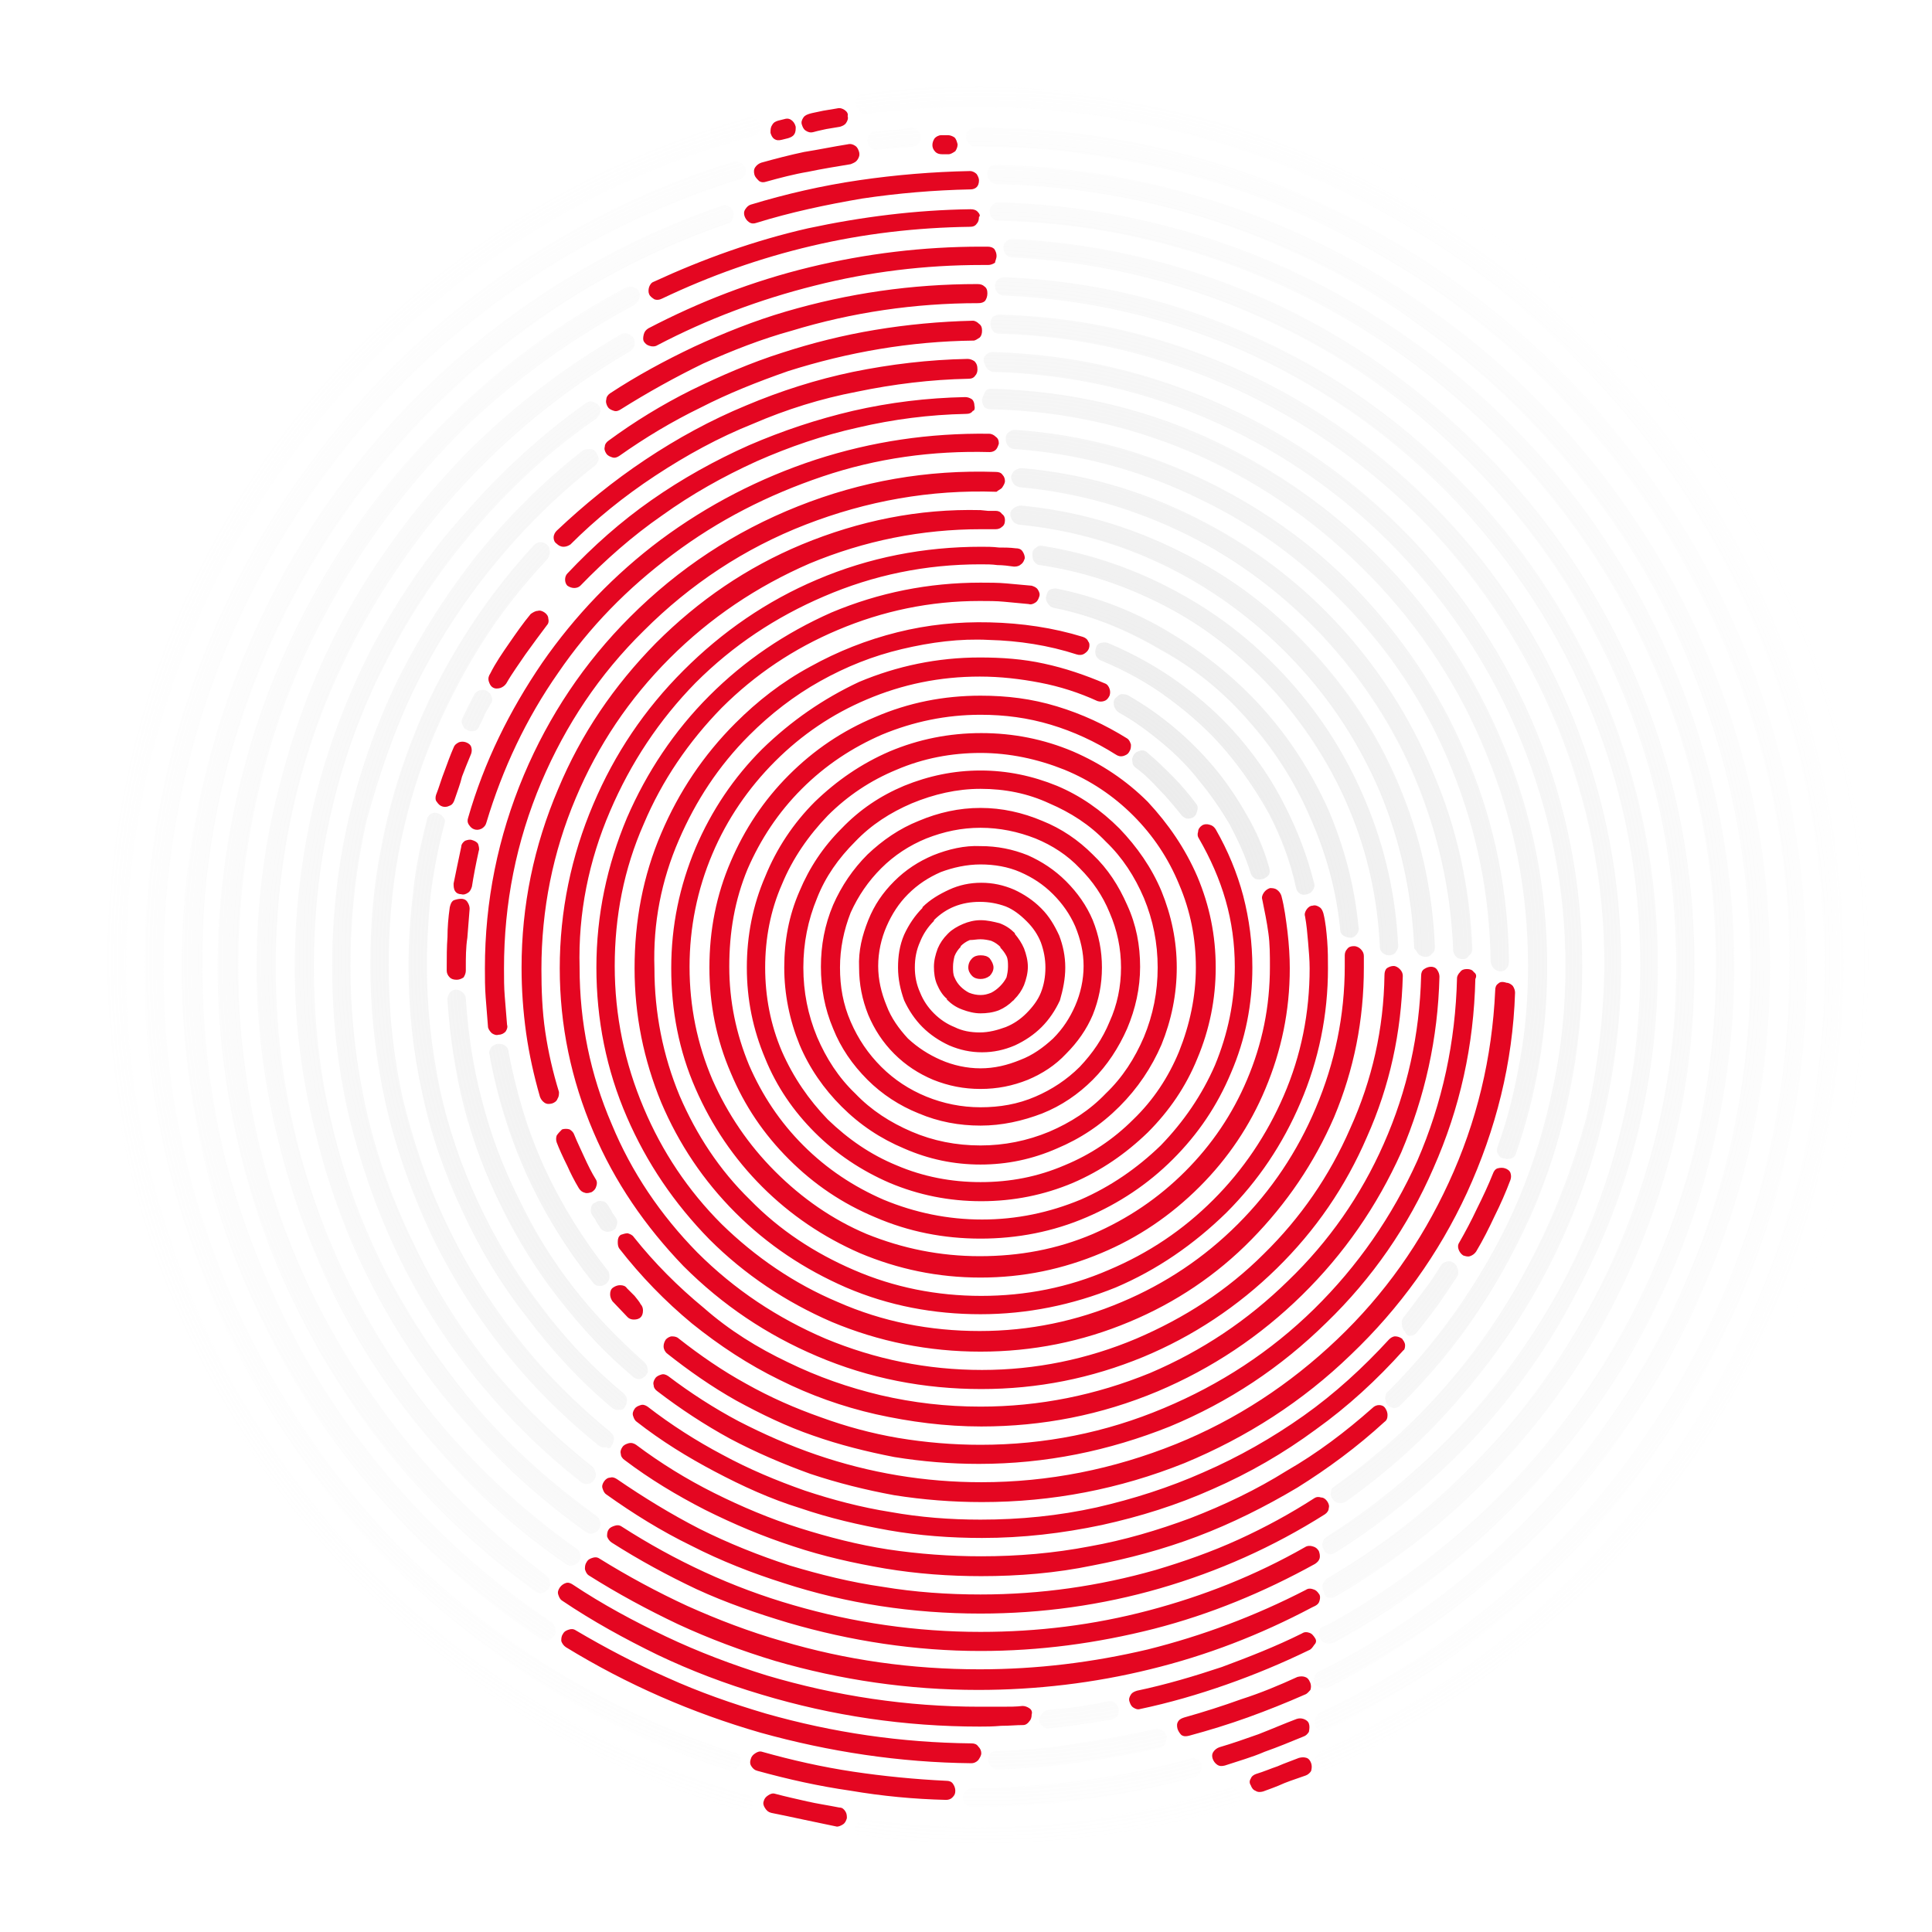 <?xml version="1.0" encoding="UTF-8"?> <svg xmlns="http://www.w3.org/2000/svg" xmlns:xlink="http://www.w3.org/1999/xlink" version="1.1" id="Calque_1" x="0px" y="0px" viewBox="0 0 253 253" style="enable-background:new 0 0 253 253;" xml:space="preserve"> <style type="text/css"> .st0{fill:#E40621;} .st1{fill:url(#SVGID_1_);} .st2{fill:url(#SVGID_00000149357163830017551260000005296401363292117171_);} .st3{fill:url(#SVGID_00000120529469293863054960000017989661226412902278_);} .st4{fill:url(#SVGID_00000111880890865276751750000009102249636435898543_);} .st5{fill:url(#SVGID_00000098929687447555468830000007289432571736272821_);} .st6{fill:url(#SVGID_00000176748766326131650790000011335806228176968107_);} .st7{fill:url(#SVGID_00000098196657272355062750000003372905774895763857_);} .st8{fill:url(#SVGID_00000175316026983298329330000004261843273521835924_);} .st9{fill:url(#SVGID_00000075155752779679568220000013091023764946541971_);} .st10{fill:url(#SVGID_00000068675587891529511690000007847657896254695045_);} .st11{fill:url(#SVGID_00000098192038507337506670000004737226920237361030_);} .st12{fill:url(#SVGID_00000029042725167077213210000006531515259750924436_);} .st13{fill:url(#SVGID_00000181771121142646926360000004426574060523255948_);} .st14{fill:url(#SVGID_00000009553503166465505680000006910221694031569322_);} .st15{fill:url(#SVGID_00000103241055200107638430000000198026378236809605_);} .st16{fill:url(#SVGID_00000058584373390023795090000013409502056732069261_);} .st17{fill:url(#SVGID_00000005256781672150416550000014176807773324234637_);} .st18{fill:url(#SVGID_00000049204143792067359000000015379053022603464083_);} .st19{fill:url(#SVGID_00000075132119926436362250000006314030434689186690_);} .st20{fill:url(#SVGID_00000090261114642158082400000002519707822260154787_);} .st21{fill:url(#SVGID_00000049200082140675233090000017902913955611190712_);} .st22{fill:url(#SVGID_00000044157363775364091230000011595334550824716701_);} .st23{fill:url(#SVGID_00000170256152774119342690000013290461335527053707_);} .st24{fill:url(#SVGID_00000043453817586070417300000017384808922575858099_);} .st25{fill:url(#SVGID_00000074432358960568961750000008511744333742177169_);} .st26{fill:url(#SVGID_00000141432066190136996750000003107221304233952949_);} .st27{fill:url(#SVGID_00000032612374912666236100000016537974828278641555_);} .st28{fill:url(#SVGID_00000172422211216247435120000013004201549041855156_);} .st29{fill:url(#SVGID_00000039093242040147544540000000047389848404318623_);} .st30{fill:url(#SVGID_00000088092886975872305540000013167387237825649567_);} .st31{fill:url(#SVGID_00000111188810216527949600000004880194734546441386_);} .st32{fill:url(#SVGID_00000066508584712716821780000016061701178427561857_);} .st33{fill:url(#SVGID_00000099647056833343300820000001221001278083871367_);} .st34{fill:url(#SVGID_00000127752129745955820250000018036594095955092886_);} .st35{fill:url(#SVGID_00000105425962256163739960000005539251194535396773_);} .st36{fill:url(#SVGID_00000155828319835057581540000008072631533012434568_);} .st37{fill:url(#SVGID_00000159429127357827414500000000971718905587661487_);} .st38{fill:url(#SVGID_00000102513708487535515000000010325723482677296274_);} .st39{fill:url(#SVGID_00000058558820439065709010000003261750309720456067_);} .st40{fill:url(#SVGID_00000178165177461592734560000003025347769876903306_);} .st41{fill:url(#SVGID_00000110446441624051606060000004192356785959094195_);} .st42{fill:url(#SVGID_00000041998420576638415180000012761372916960280195_);} .st43{fill:url(#SVGID_00000023257082972442426530000006526969895155446932_);} .st44{fill:url(#SVGID_00000155854123488624627990000010976241673405549244_);} .st45{fill:url(#SVGID_00000124145670808282876300000006790324390285266598_);} .st46{fill:url(#SVGID_00000025435791382111095640000002756709477060434579_);} .st47{fill:url(#SVGID_00000120518450944244386300000016341438076331089577_);} .st48{fill:url(#SVGID_00000181074261482756217850000017501058567736580774_);} .st49{fill:url(#SVGID_00000158014523298630639790000005649801960671002258_);} .st50{fill:url(#SVGID_00000088132947335917147860000001581458017645153411_);} .st51{fill:url(#SVGID_00000042696374824591474310000009077241787722543034_);} .st52{fill:url(#SVGID_00000174571046405607912780000003982280792585607823_);} .st53{fill:url(#SVGID_00000183207144171176042610000007585516075364039606_);} .st54{fill:url(#SVGID_00000094596369105383314300000008446513526888747683_);} .st55{fill:url(#SVGID_00000008844802428961831390000006585607346613646995_);} .st56{fill:url(#SVGID_00000020368584697076069730000018106102032121093017_);} .st57{fill:url(#SVGID_00000041295100478884116860000005744670690848719782_);} .st58{fill:url(#SVGID_00000004518502208060830940000000653771244877628842_);} .st59{fill:url(#SVGID_00000129188943850006993450000010396972952515470759_);} .st60{fill:url(#SVGID_00000039816260524995415980000009284975219349855139_);} .st61{fill:url(#SVGID_00000050660589173240541440000012363467385058380467_);} .st62{fill:url(#SVGID_00000053516084583676973140000003550704453347600026_);} .st63{fill:url(#SVGID_00000072999042250962531980000007549057171902845073_);} .st64{fill:url(#SVGID_00000145028376436849974970000003184227237494429875_);} .st65{fill:url(#SVGID_00000054986213447926518670000003202510738471707570_);} .st66{fill:url(#SVGID_00000082334493703627653010000004008871940446682257_);} .st67{fill:url(#SVGID_00000047019139764444925750000008722571306042813350_);} .st68{fill:url(#SVGID_00000052800556383677476890000013553156754085707399_);} .st69{fill:url(#SVGID_00000134937261740790425490000011474294425227934609_);} .st70{fill:url(#SVGID_00000145777724216544479120000003771044794430900915_);} .st71{fill:url(#SVGID_00000101067436605586710870000014112424133761537157_);} .st72{fill:url(#SVGID_00000049198161057954851990000015971154245745346706_);} .st73{fill:url(#SVGID_00000041274677821684912120000012556736224566997381_);} .st74{fill:url(#SVGID_00000058557492755002250800000014241414291407199117_);} .st75{fill:url(#SVGID_00000144329039457957529830000011563365457652790459_);} .st76{fill:url(#SVGID_00000029728282094415662750000010923584234424206009_);} .st77{fill:url(#SVGID_00000145054259067190891300000004348621704322366863_);} .st78{fill:url(#SVGID_00000139999593801156242140000002694708683069672339_);} .st79{fill:url(#SVGID_00000143613945032035489560000009144538560976351640_);} .st80{fill:url(#SVGID_00000145774135569572099470000004991056856471258532_);} .st81{fill:url(#SVGID_00000003101808290620112210000008687652851810217887_);} </style> <g id="luxembourg"> </g> <g> <g transform="matrix( 1, 0, 0, 1, 0,0) "> <g> <g id="Layer1_0_FILL"> <path class="st0" d="M83.1,169.7c-0.4-0.4-0.7-0.7-1-1c-0.2-0.3-0.5-0.4-0.9-0.4c-0.3,0-0.6,0.1-0.9,0.3 c-0.3,0.2-0.4,0.5-0.4,0.9c0,0.3,0.1,0.6,0.3,0.9l2,2.1c0.2,0.2,0.5,0.3,0.8,0.3c0.4,0,0.7-0.1,0.9-0.3c0.2-0.2,0.3-0.5,0.3-0.9 c0-0.3-0.1-0.6-0.3-0.8C83.7,170.4,83.4,170.1,83.1,169.7 M171.7,230.9c-0.1-0.3-0.3-0.6-0.6-0.7s-0.6-0.1-1,0 c-1,0.4-1.9,0.7-2.8,1.1c-0.9,0.3-1.8,0.7-2.8,1c-0.3,0.1-0.6,0.3-0.7,0.6c-0.2,0.3-0.2,0.6,0,0.9c0.1,0.3,0.3,0.6,0.6,0.7 c0.3,0.2,0.6,0.2,1,0.1c0.8-0.3,1.7-0.6,2.8-1.1c1-0.4,2-0.7,2.8-1c0.3-0.1,0.6-0.4,0.7-0.6 C171.8,231.5,171.8,231.2,171.7,230.9 M170.9,219.6c-0.3-0.1-0.6-0.1-1,0c-2.4,1.1-4.8,2.1-7.3,2.9c-2.5,0.9-5,1.7-7.5,2.4 c-0.3,0.1-0.6,0.2-0.8,0.5c-0.2,0.3-0.2,0.6-0.1,1c0.1,0.3,0.3,0.6,0.5,0.8c0.3,0.2,0.6,0.2,1,0.1c2.6-0.7,5.2-1.5,7.7-2.4 s5-1.9,7.5-3c0.3-0.1,0.5-0.4,0.7-0.6c0.1-0.3,0.1-0.6,0-0.9C171.4,219.9,171.2,219.7,170.9,219.6 M171.4,225.7 c-0.1-0.3-0.4-0.5-0.7-0.6c-0.3-0.1-0.6-0.1-0.9,0c-1.6,0.6-3.2,1.3-5,2c-1.7,0.6-3.4,1.2-5.1,1.7c-0.3,0.1-0.6,0.3-0.8,0.6 c-0.2,0.3-0.2,0.6-0.1,0.9c0.1,0.3,0.3,0.6,0.6,0.8c0.3,0.2,0.6,0.2,1,0.1c1.8-0.6,3.6-1.1,5.2-1.8c1.7-0.6,3.4-1.3,5.1-2 c0.3-0.1,0.5-0.3,0.7-0.6C171.5,226.3,171.5,226,171.4,225.7 M125.1,234.5c0-0.3-0.1-0.6-0.3-0.9c-0.2-0.3-0.5-0.4-0.9-0.4 c-4.1-0.2-8.2-0.6-12.2-1.2c-4-0.6-8-1.5-11.9-2.6c-0.3-0.1-0.6,0-0.9,0.2c-0.3,0.2-0.5,0.4-0.6,0.8c-0.1,0.3-0.1,0.6,0.1,0.9 c0.2,0.3,0.4,0.5,0.8,0.6c4,1.1,8,2,12.2,2.6c4.1,0.7,8.3,1.1,12.5,1.2c0.3,0,0.6-0.1,0.8-0.3 C125,235.1,125.1,234.9,125.1,234.5 M110.4,238.9c0.3-0.2,0.4-0.5,0.5-0.8c0-0.3,0-0.6-0.2-0.9c-0.2-0.3-0.4-0.5-0.8-0.5 c-1.5-0.3-2.9-0.5-4.2-0.8c-1.3-0.3-2.7-0.6-4.2-1c-0.3-0.1-0.6,0-0.9,0.2c-0.3,0.2-0.5,0.4-0.6,0.8c-0.1,0.3,0,0.6,0.2,0.9 c0.2,0.3,0.4,0.5,0.8,0.6c1.5,0.3,2.9,0.6,4.3,0.9c1.4,0.3,2.9,0.6,4.3,0.9C109.8,239.2,110.1,239.1,110.4,238.9 M127.2,230.9 c0.3,0,0.6-0.1,0.9-0.4c0.2-0.3,0.4-0.6,0.4-0.9c0-0.3-0.1-0.6-0.4-0.9c-0.2-0.3-0.5-0.4-0.9-0.4c-9.2-0.1-18.1-1.4-26.9-3.9 c-4.4-1.3-8.7-2.8-12.9-4.7c-4.1-1.8-8.1-3.9-12-6.2c-0.3-0.2-0.6-0.2-0.9-0.1c-0.3,0.1-0.6,0.2-0.8,0.6 c-0.2,0.3-0.2,0.6-0.2,0.9c0.1,0.3,0.3,0.6,0.6,0.8c8,4.9,16.5,8.6,25.5,11.2C108.6,229.4,117.8,230.8,127.2,230.9 M134.8,223.7 c-0.3-0.2-0.6-0.3-0.9-0.3c-0.8,0.1-1.7,0.1-2.8,0.1c-0.8,0-1.7,0-2.8,0c-9.5,0-18.8-1.4-27.9-4.1c-4.5-1.4-9-3.1-13.2-5.1 c-4.2-2-8.3-4.2-12.2-6.8c-0.3-0.2-0.6-0.3-0.9-0.2c-0.3,0.1-0.6,0.3-0.8,0.6c-0.2,0.3-0.3,0.6-0.2,0.9c0.1,0.3,0.2,0.6,0.5,0.8 c4,2.7,8.2,5,12.5,7.1c4.4,2.1,8.9,3.8,13.6,5.2c9.3,2.8,18.8,4.2,28.6,4.2c0.8,0,1.7,0,2.8-0.1c1.1,0,2-0.1,2.9-0.1 c0.3,0,0.6-0.2,0.8-0.5c0.2-0.2,0.3-0.5,0.3-0.9C135.2,224.2,135.1,223.9,134.8,223.7 M172.2,214.5c-0.2-0.3-0.4-0.6-0.8-0.7 c-0.3-0.1-0.6-0.1-0.9,0.1c-3.4,1.7-7,3.1-10.5,4.4c-3.6,1.2-7.3,2.3-11.1,3.1c-0.3,0.1-0.6,0.2-0.8,0.5 c-0.2,0.3-0.3,0.6-0.2,0.9c0.1,0.3,0.2,0.6,0.5,0.8c0.3,0.2,0.6,0.3,0.9,0.2c3.8-0.8,7.6-1.9,11.3-3.2c3.7-1.3,7.3-2.8,10.8-4.5 c0.3-0.1,0.5-0.4,0.7-0.7C172.4,215.1,172.4,214.8,172.2,214.5 M172.8,209.6c0.1-0.3,0.1-0.7-0.1-0.9c-0.2-0.3-0.4-0.5-0.8-0.6 c-0.3-0.1-0.6-0.1-0.9,0.1c-6.6,3.4-13.5,6-20.7,7.8c-7.2,1.7-14.5,2.6-22,2.6c-8.9,0-17.5-1.2-25.9-3.7 c-4.2-1.2-8.4-2.8-12.4-4.6c-3.9-1.8-7.8-3.9-11.5-6.2c-0.3-0.2-0.6-0.2-0.9-0.1c-0.3,0.1-0.6,0.2-0.8,0.6 c-0.2,0.3-0.2,0.6-0.2,0.9c0.1,0.3,0.2,0.6,0.5,0.8c3.8,2.4,7.7,4.5,11.7,6.4c4.1,1.9,8.4,3.5,12.7,4.8 c8.6,2.5,17.5,3.8,26.6,3.8c7.6,0,15.2-0.9,22.5-2.7c7.4-1.8,14.4-4.5,21.2-8.1C172.5,210.2,172.7,210,172.8,209.6 M172.7,203.1 c-0.2-0.3-0.4-0.5-0.8-0.6c-0.3-0.1-0.7-0.1-1,0.1c-6.5,3.7-13.3,6.4-20.5,8.3c-7.2,1.9-14.5,2.8-22,2.8 c-8.4,0-16.6-1.2-24.5-3.5c-8-2.3-15.5-5.8-22.5-10.3c-0.3-0.2-0.6-0.2-0.9-0.1c-0.3,0.1-0.6,0.2-0.8,0.5 c-0.2,0.3-0.2,0.6-0.2,0.9c0.1,0.3,0.3,0.6,0.6,0.8c3.6,2.3,7.3,4.3,11.1,6.1c3.9,1.8,8,3.2,12,4.4c8.2,2.4,16.7,3.7,25.2,3.7 c7.7,0,15.2-1,22.7-2.9c7.4-1.9,14.4-4.8,21.1-8.5c0.3-0.2,0.5-0.4,0.6-0.7C172.9,203.7,172.8,203.4,172.7,203.1 M162.2,201.6 c-3.5,1.6-7.2,2.9-10.9,4c-7.4,2.1-15,3.2-22.9,3.2c-4.3,0-8.6-0.3-12.8-1c-4.2-0.6-8.2-1.6-12.2-2.8c-4-1.3-8-2.9-11.8-4.8 c-3.7-1.9-7.3-4.1-10.8-6.5c-0.3-0.2-0.6-0.3-0.9-0.2c-0.3,0-0.6,0.2-0.8,0.5c-0.2,0.3-0.3,0.6-0.2,0.9c0.1,0.3,0.2,0.6,0.5,0.8 c3.5,2.5,7.2,4.8,11.1,6.7c3.9,2,8,3.6,12.1,4.9c8.3,2.7,16.9,4,25.8,4c8,0,15.9-1.1,23.5-3.3c7.6-2.2,14.8-5.4,21.6-9.7 c0.3-0.2,0.5-0.5,0.5-0.8c0.1-0.3,0-0.6-0.2-0.9c-0.2-0.3-0.5-0.5-0.8-0.5c-0.3-0.1-0.6-0.1-0.9,0.1 C169,198.2,165.7,200,162.2,201.6 M181.3,186.2c0.3-0.2,0.4-0.5,0.4-0.9c0-0.3-0.1-0.6-0.3-0.9c-0.2-0.3-0.5-0.4-0.8-0.4 c-0.3,0-0.6,0.1-0.9,0.4c-3.5,3.1-7.2,5.9-11.2,8.2c-4,2.5-8.2,4.5-12.6,6.2c-4.3,1.6-8.7,2.9-13.2,3.7 c-4.7,0.9-9.4,1.3-14.2,1.3c-4.1,0-8.2-0.3-12.2-0.9c-3.9-0.6-7.8-1.6-11.6-2.8c-3.8-1.2-7.6-2.8-11.2-4.6 c-3.6-1.8-7-3.9-10.2-6.3c-0.3-0.2-0.6-0.3-1-0.2c-0.3,0.1-0.6,0.2-0.8,0.5c-0.2,0.3-0.3,0.6-0.2,0.9c0,0.3,0.2,0.6,0.5,0.8 c3.3,2.5,6.8,4.6,10.5,6.5c3.8,1.9,7.6,3.5,11.6,4.8c3.9,1.3,7.9,2.2,12,2.9c4.2,0.7,8.4,1,12.6,1c4.9,0,9.8-0.4,14.6-1.4 c4.7-0.9,9.2-2.1,13.7-3.8c4.5-1.7,8.9-3.9,13.1-6.4C173.9,192.3,177.7,189.5,181.3,186.2 M184,176.2c0-0.4-0.2-0.6-0.4-0.9 c-0.3-0.2-0.6-0.3-0.9-0.3c-0.3,0-0.6,0.2-0.8,0.4c-3.4,3.7-7.1,7.1-11.2,10c-4.1,2.9-8.5,5.4-13.1,7.4c-4.5,2-9.2,3.5-14,4.6 c-5,1.1-10,1.6-15.2,1.6c-4,0-7.9-0.3-11.8-1c-3.8-0.6-7.6-1.6-11.2-2.8c-3.7-1.3-7.3-2.8-10.8-4.7c-3.4-1.8-6.7-3.9-9.8-6.3 c-0.3-0.2-0.6-0.3-0.9-0.2c-0.3,0.1-0.6,0.2-0.8,0.5c-0.2,0.3-0.3,0.6-0.2,0.9c0.1,0.3,0.2,0.6,0.5,0.8 c3.2,2.5,6.6,4.6,10.2,6.5c3.6,1.9,7.3,3.6,11.2,4.8c3.8,1.3,7.7,2.2,11.6,2.9c4,0.7,8.1,1,12.2,1c5.3,0,10.5-0.6,15.7-1.7 c5-1.1,9.8-2.6,14.5-4.7c4.8-2.1,9.3-4.7,13.5-7.8c4.2-3,8-6.5,11.5-10.4C183.9,176.8,184,176.5,184,176.2 M72.9,148.7 c-0.1,0.3-0.1,0.6,0,0.9c0.3,0.8,0.8,1.9,1.4,3.1c0.4,0.9,0.9,1.9,1.5,2.9c0.2,0.3,0.4,0.5,0.8,0.6c0.3,0.1,0.6,0,0.9-0.1 c0.3-0.2,0.5-0.4,0.6-0.8c0.1-0.3,0.1-0.6-0.1-0.9c-0.5-0.8-1-1.8-1.5-2.9c-0.4-0.9-0.9-1.9-1.3-2.9c-0.1-0.3-0.3-0.5-0.6-0.7 c-0.3-0.1-0.7-0.1-1,0C73.3,148.2,73.1,148.4,72.9,148.7 M97.8,126.7c0,4.2,0.8,8.1,2.4,11.9c1.5,3.7,3.7,6.9,6.5,9.7 c2.8,2.8,6.1,5,9.8,6.6c3.8,1.6,7.8,2.4,12,2.4c4.2,0,8.2-0.8,12-2.4c3.7-1.6,6.9-3.8,9.8-6.6c2.8-2.8,5-6,6.5-9.7 c1.6-3.8,2.4-7.8,2.4-11.9c0-4.2-0.8-8.1-2.4-11.9c-1.6-3.7-3.8-6.9-6.5-9.8c-2.8-2.8-6.1-5-9.8-6.6c-3.8-1.6-7.8-2.4-12-2.4 c-4.2,0-8.2,0.8-12,2.4c-3.7,1.6-6.9,3.8-9.8,6.6c-2.8,2.8-5,6.1-6.5,9.8C98.6,118.5,97.8,122.5,97.8,126.7 M102.4,137.7 c-1.5-3.5-2.2-7.2-2.2-11c0-3.8,0.7-7.5,2.2-10.9c1.4-3.4,3.5-6.4,6-9c2.6-2.6,5.6-4.6,9-6c3.5-1.5,7.2-2.2,11-2.2 c3.8,0,7.5,0.8,11,2.2c3.4,1.4,6.4,3.4,9,6c2.6,2.6,4.6,5.6,6,9c1.5,3.5,2.2,7.1,2.2,10.9c0,3.8-0.8,7.5-2.2,11 c-1.4,3.4-3.4,6.4-6,8.9c-2.6,2.6-5.6,4.6-9,6c-3.5,1.5-7.1,2.2-11,2.2c-3.8,0-7.5-0.7-11-2.2c-3.4-1.4-6.3-3.4-9-6 C105.9,144,103.9,141.1,102.4,137.7 M102.7,126.7c0,3.5,0.7,6.9,2,10.1c1.3,3.1,3.2,5.8,5.5,8.1c2.4,2.4,5.1,4.2,8.2,5.5 c3.2,1.4,6.5,2.1,10,2.1s6.8-0.7,10-2.1c3.1-1.3,5.8-3.1,8.2-5.5s4.2-5.1,5.5-8.1c1.3-3.2,2-6.6,2-10.1s-0.7-6.8-2-10 c-1.3-3.1-3.2-5.8-5.5-8.2c-2.4-2.4-5.1-4.3-8.2-5.6c-3.2-1.3-6.5-2-10-2s-6.8,0.7-10,2c-3.1,1.3-5.8,3.1-8.2,5.6 c-2.4,2.4-4.2,5.1-5.5,8.2C103.3,119.9,102.7,123.2,102.7,126.7 M112,110.2c2.1-2.2,4.6-3.8,7.4-5c2.9-1.2,5.9-1.9,9-1.9 c3.2,0,6.2,0.6,9,1.9c2.8,1.2,5.3,2.8,7.4,5c2.2,2.1,3.8,4.6,5,7.4c1.2,2.9,1.8,5.9,1.8,9.1c0,3.2-0.6,6.2-1.8,9.1 c-1.2,2.8-2.8,5.3-5,7.4c-2.1,2.2-4.6,3.8-7.4,5c-2.9,1.2-5.9,1.8-9,1.8c-3.2,0-6.2-0.6-9-1.8c-2.8-1.2-5.3-2.8-7.4-5 c-2.2-2.1-3.8-4.6-5-7.4c-1.2-2.9-1.8-5.9-1.8-9.1c0-3.2,0.6-6.2,1.8-9.1C108.1,114.8,109.8,112.4,112,110.2 M120.3,107.5 c-2.5,1-4.7,2.5-6.7,4.4c-1.9,1.9-3.4,4.1-4.5,6.6c-1.1,2.6-1.6,5.3-1.6,8.1c0,2.8,0.5,5.5,1.6,8.1c1,2.5,2.5,4.7,4.5,6.7 c1.9,1.9,4.2,3.4,6.7,4.4c2.6,1.1,5.3,1.6,8.1,1.6c2.8,0,5.5-0.6,8.1-1.6c2.5-1,4.7-2.5,6.6-4.4c1.9-1.9,3.4-4.2,4.5-6.7 c1.1-2.6,1.7-5.3,1.7-8.1c0-2.8-0.5-5.5-1.7-8.1c-1.1-2.5-2.5-4.7-4.5-6.6c-1.9-1.9-4.1-3.4-6.6-4.4c-2.6-1.1-5.3-1.7-8.1-1.7 C125.6,105.8,122.9,106.4,120.3,107.5 M115.4,113.7c1.7-1.7,3.7-3,5.9-3.9c2.3-0.9,4.6-1.4,7.1-1.4s4.9,0.5,7.2,1.4 c2.2,0.9,4.2,2.2,5.8,3.9c1.7,1.7,3,3.6,3.9,5.8c1,2.3,1.5,4.7,1.5,7.2c0,2.5-0.5,4.9-1.5,7.1c-0.9,2.2-2.2,4.1-3.9,5.9 c-1.7,1.7-3.7,3-5.8,3.9c-2.3,1-4.7,1.4-7.2,1.4s-4.9-0.5-7.1-1.4c-2.2-0.9-4.2-2.2-5.9-3.9c-1.7-1.7-3-3.6-4-5.9 c-1-2.3-1.4-4.6-1.4-7.1c0-2.5,0.5-4.9,1.4-7.2C112.4,117.3,113.7,115.4,115.4,113.7 M122.2,112c-1.9,0.8-3.6,1.9-5.1,3.4 c-1.5,1.5-2.6,3.1-3.4,5.1c-0.8,2-1.3,4-1.2,6.2c0,2.2,0.4,4.2,1.2,6.2c0.8,1.9,1.9,3.6,3.4,5.1c1.5,1.5,3.2,2.6,5.1,3.4 c2,0.8,4,1.2,6.2,1.2c2.2,0,4.2-0.4,6.2-1.2c1.9-0.8,3.6-1.9,5-3.4c1.5-1.5,2.7-3.2,3.5-5.1c0.8-2,1.2-4,1.2-6.2 c0-2.2-0.4-4.2-1.2-6.2c-0.8-1.9-2-3.6-3.5-5.1c-1.5-1.5-3.2-2.6-5-3.4c-2-0.8-4-1.2-6.2-1.2C126.3,110.7,124.2,111.2,122.2,112 M128.4,113.2c1.8,0,3.6,0.3,5.2,1c1.6,0.7,3,1.6,4.3,2.9c1.2,1.2,2.2,2.6,2.9,4.2c0.7,1.7,1.1,3.4,1.1,5.2 c0,1.8-0.4,3.6-1.1,5.2c-0.7,1.6-1.6,3-2.9,4.3c-1.3,1.2-2.7,2.2-4.3,2.8c-1.7,0.7-3.4,1.1-5.2,1.1c-1.8,0-3.6-0.4-5.2-1.1 c-1.6-0.7-3-1.6-4.3-2.8c-1.2-1.3-2.2-2.7-2.8-4.3c-0.7-1.7-1.1-3.4-1.1-5.2c0-1.8,0.4-3.6,1.1-5.2c0.7-1.6,1.6-3,2.8-4.2 c1.3-1.3,2.7-2.2,4.3-2.9C124.8,113.6,126.6,113.2,128.4,113.2 M139.5,126.7c0-1.5-0.3-2.9-0.8-4.2c-0.6-1.3-1.3-2.5-2.3-3.5 l-0.1-0.1c-1-1-2.2-1.8-3.5-2.4c-1.4-0.6-2.8-0.9-4.3-0.9c-1.5,0-2.9,0.3-4.2,0.9c-1.3,0.6-2.5,1.3-3.5,2.3l0,0.1 c-1,1-1.8,2.2-2.4,3.5c-0.6,1.4-0.8,2.8-0.8,4.3s0.3,2.9,0.8,4.3c0.6,1.3,1.4,2.5,2.4,3.5c1,1,2.2,1.8,3.5,2.4 c1.4,0.6,2.8,0.9,4.3,0.9s2.9-0.3,4.3-0.9c1.3-0.6,2.5-1.4,3.5-2.4c1-1,1.8-2.2,2.4-3.5C139.2,129.6,139.5,128.2,139.5,126.7 M136.3,123.4c0.4,1.1,0.6,2.2,0.6,3.3c0,1.2-0.2,2.3-0.6,3.3c-0.4,1-1.1,1.9-1.9,2.7c-0.8,0.8-1.7,1.4-2.7,1.8 c-1.1,0.4-2.2,0.7-3.4,0.7c-1.2,0-2.3-0.2-3.3-0.7c-1-0.4-1.9-1-2.7-1.8c-0.8-0.8-1.4-1.7-1.8-2.7c-0.5-1.1-0.7-2.2-0.7-3.3 c0-1.2,0.2-2.3,0.7-3.4c0.4-1,1-1.9,1.8-2.7l0-0.1c0.8-0.8,1.7-1.4,2.7-1.8c1-0.4,2.1-0.6,3.3-0.6c1.2,0,2.3,0.2,3.4,0.6 c1,0.4,1.9,1.1,2.7,1.9l0.1,0.1C135.3,121.5,135.9,122.4,136.3,123.4 M128.4,120.5c-0.8,0-1.6,0.2-2.3,0.5 c-0.7,0.3-1.4,0.7-1.9,1.2l-0.1,0.1c-0.6,0.6-1,1.2-1.3,1.9c-0.3,0.8-0.5,1.6-0.5,2.4c0,0.8,0.1,1.6,0.4,2.3 c0.3,0.7,0.7,1.4,1.3,1.9l0,0.1c0.6,0.6,1.2,1,2,1.3c0.8,0.3,1.6,0.5,2.4,0.5c0.8,0,1.6-0.1,2.4-0.4c0.7-0.3,1.3-0.7,1.9-1.3 c0,0,0.1,0,0.1-0.1c0.6-0.6,1-1.2,1.3-1.9c0.3-0.8,0.5-1.6,0.5-2.4c0-0.8-0.2-1.6-0.5-2.4c-0.3-0.7-0.7-1.3-1.2-1.9l0-0.1 c-0.6-0.6-1.2-1-2-1.3C130.1,120.7,129.3,120.5,128.4,120.5 M128.4,123c0.5,0,1,0.1,1.4,0.2c0.5,0.2,0.9,0.5,1.2,0.8l0,0.1 c0.3,0.3,0.6,0.7,0.8,1.1c0.2,0.4,0.2,0.9,0.2,1.4s-0.1,1-0.2,1.4c-0.2,0.4-0.5,0.8-0.8,1.1l-0.1,0.1c-0.3,0.3-0.7,0.6-1.1,0.8 c-0.5,0.2-0.9,0.3-1.4,0.3c-0.5,0-1-0.1-1.5-0.3c-0.4-0.2-0.8-0.5-1.1-0.8l0,0c-0.3-0.3-0.6-0.7-0.8-1.2 c-0.2-0.4-0.2-0.9-0.2-1.4c0-0.5,0.1-1,0.2-1.4c0.2-0.5,0.5-0.9,0.8-1.2l0-0.1c0.3-0.3,0.7-0.6,1.2-0.8 C127.5,123.1,127.9,123,128.4,123 M127.3,125.5c-0.3,0.3-0.5,0.7-0.5,1.2c0,0.4,0.2,0.8,0.5,1.1c0.3,0.3,0.7,0.4,1.1,0.4 c0.4,0,0.8-0.1,1.2-0.4c0.3-0.3,0.5-0.7,0.5-1.1c0-0.4-0.2-0.8-0.5-1.2c-0.3-0.3-0.7-0.4-1.2-0.4 C128,125.1,127.6,125.2,127.3,125.5 M61.2,118.1c-0.2-0.3-0.5-0.4-0.8-0.4c-0.4,0-0.7,0.1-1,0.2c-0.3,0.2-0.4,0.5-0.5,0.9 c-0.2,1.4-0.3,2.7-0.3,3.9c-0.1,1.3-0.1,2.7-0.1,4v0.4c0,0.3,0.1,0.6,0.4,0.9c0.2,0.2,0.5,0.3,0.9,0.3c0.3,0,0.6-0.1,0.9-0.3 c0.2-0.3,0.3-0.6,0.3-0.9v-0.4c0-1.3,0-2.6,0.2-3.9c0.1-1.2,0.2-2.5,0.3-3.8C61.5,118.7,61.4,118.4,61.2,118.1 M62.6,110.5 c-0.2-0.3-0.5-0.4-0.8-0.5c-0.3-0.1-0.6,0-0.9,0.1c-0.3,0.2-0.5,0.5-0.5,0.8c-0.4,1.8-0.7,3.4-1,4.8c0,0.3,0,0.7,0.2,1 c0.2,0.3,0.5,0.4,0.8,0.4c0.3,0.1,0.6,0,0.9-0.2c0.3-0.2,0.4-0.5,0.5-0.8c0.2-1.3,0.5-2.9,0.9-4.7 C62.8,111.2,62.7,110.8,62.6,110.5 M59.4,97.9c-0.4,0.9-0.8,2-1.2,3.1c-0.4,1-0.7,2.1-1.1,3.1c-0.1,0.3-0.1,0.7,0.1,0.9 c0.2,0.3,0.4,0.5,0.7,0.6c0.3,0.1,0.6,0.1,1-0.1c0.3-0.1,0.5-0.4,0.6-0.7c0.4-1.2,0.8-2.2,1-3.1c0.3-0.8,0.7-1.8,1.2-3 c0.1-0.3,0.1-0.6,0-0.9c-0.1-0.3-0.4-0.5-0.7-0.6c-0.3-0.1-0.6-0.1-0.9,0C59.7,97.4,59.5,97.6,59.4,97.9 M92.9,91.1 c-4.6,4.6-8.2,10-10.8,16c-2.6,6.2-4,12.7-4,19.6c0,6.8,1.3,13.4,4,19.6c2.6,6,6.2,11.3,10.8,16c4.6,4.6,10,8.2,16,10.8 c6.2,2.6,12.7,3.9,19.5,3.9c6.8,0,13.3-1.3,19.5-3.9c6-2.5,11.4-6.1,16-10.8c4.6-4.7,8.2-10,10.8-16c2.6-6.2,3.9-12.7,3.9-19.6 l0-0.8c0-0.3,0-0.6,0-0.7c0-0.3-0.1-0.6-0.4-0.9c-0.2-0.2-0.5-0.4-0.9-0.4c-0.4,0-0.7,0.1-0.9,0.4c-0.2,0.2-0.3,0.5-0.3,0.8 c0,0.2,0,0.4,0,0.7v0.7c0,6.5-1.3,12.7-3.8,18.6c-2.4,5.7-5.8,10.8-10.2,15.2c-4.4,4.4-9.5,7.8-15.2,10.2 c-5.9,2.5-12.1,3.8-18.6,3.8c-6.5,0-12.7-1.2-18.6-3.8c-5.7-2.4-10.8-5.9-15.2-10.2c-4.4-4.4-7.8-9.5-10.2-15.2 c-2.5-5.9-3.8-12.1-3.8-18.6s1.2-12.7,3.8-18.6c2.4-5.7,5.9-10.8,10.2-15.2c4.4-4.4,9.5-7.8,15.2-10.2 c5.9-2.5,12.1-3.8,18.6-3.8c1.1,0,2.2,0,3.2,0.1s2.1,0.2,3.2,0.3c0.3,0.1,0.6,0,0.9-0.2c0.3-0.2,0.4-0.5,0.5-0.8 c0.1-0.3,0-0.6-0.2-0.9c-0.2-0.3-0.5-0.4-0.8-0.5c-1.2-0.1-2.3-0.2-3.3-0.3c-1.1-0.1-2.3-0.1-3.4-0.1c-6.8,0-13.3,1.3-19.5,3.9 C102.8,82.9,97.5,86.5,92.9,91.1 M79.9,106.2c2.7-6.3,6.4-11.9,11.2-16.8c4.9-4.9,10.5-8.6,16.8-11.3c6.5-2.8,13.3-4.2,20.5-4.2 c0.8,0,1.5,0,2.2,0.1c0.7,0,1.5,0.1,2.2,0.2c0.4,0,0.7-0.1,0.9-0.3c0.3-0.2,0.4-0.5,0.5-0.8c0-0.3-0.1-0.6-0.3-0.9 c-0.2-0.3-0.5-0.4-0.9-0.4c-0.8-0.1-1.5-0.1-2.2-0.1c-0.8-0.1-1.6-0.1-2.3-0.1c-7.5,0-14.7,1.4-21.5,4.3 c-6.6,2.8-12.4,6.8-17.5,11.9c-5.1,5.1-9,10.9-11.8,17.5c-2.9,6.8-4.4,14-4.4,21.5c0,7.5,1.5,14.6,4.4,21.4 c2.8,6.6,6.8,12.4,11.8,17.6c5.1,5.1,10.9,9,17.5,11.8c6.8,2.9,14,4.3,21.5,4.3c7.4,0,14.4-1.4,21.2-4.2 c6.5-2.7,12.4-6.6,17.5-11.6c5.1-5,9-10.7,11.8-17.2c3-6.7,4.5-13.7,4.7-21.1c0-0.3-0.1-0.6-0.4-0.9c-0.2-0.2-0.5-0.4-0.8-0.4 c-0.3,0-0.6,0.1-0.9,0.3c-0.2,0.2-0.3,0.5-0.3,0.9c-0.1,7-1.6,13.7-4.5,20.1c-2.7,6.2-6.5,11.7-11.3,16.4 c-4.8,4.8-10.4,8.4-16.7,11.1c-6.4,2.7-13.2,4.1-20.2,4.1c-7.2,0-14-1.4-20.5-4.1c-6.3-2.7-11.9-6.4-16.8-11.3 c-4.8-4.9-8.6-10.5-11.2-16.8c-2.8-6.5-4.2-13.3-4.2-20.5C75.7,119.6,77.1,112.7,79.9,106.2 M88.9,110c2.2-5.1,5.2-9.7,9.2-13.7 c2.8-2.8,5.9-5.2,9.3-7.1c3.4-1.9,6.9-3.3,10.7-4.2c3.8-0.9,7.6-1.4,11.4-1.2c3.9,0.1,7.8,0.7,11.5,1.9c0.3,0.1,0.7,0.1,1-0.1 c0.3-0.2,0.5-0.4,0.6-0.7c0.1-0.3,0.1-0.7-0.1-0.9c-0.1-0.3-0.4-0.5-0.7-0.6c-3.9-1.2-8-1.8-12.2-1.9c-4.1-0.1-8.1,0.3-12.1,1.3 c-4,1-7.8,2.5-11.4,4.5c-3.7,2-6.9,4.5-9.8,7.4c-4.2,4.2-7.4,9-9.7,14.4c-2.4,5.6-3.5,11.5-3.5,17.7c0,6.2,1.2,12,3.5,17.6 c2.3,5.4,5.5,10.2,9.7,14.4c4.2,4.2,9,7.4,14.5,9.8c5.6,2.4,11.5,3.5,17.6,3.5c6.1,0,12-1.2,17.7-3.5c5.4-2.3,10.2-5.6,14.5-9.8 c4.2-4.2,7.4-9,9.7-14.4c2.4-5.6,3.6-11.5,3.6-17.6c0-1.1,0-2.3-0.1-3.6c-0.1-1.2-0.2-2.4-0.5-3.6c-0.1-0.3-0.2-0.6-0.5-0.8 c-0.3-0.2-0.6-0.3-0.9-0.2c-0.3,0-0.6,0.2-0.8,0.5c-0.2,0.3-0.3,0.6-0.2,0.9c0.2,1.1,0.3,2.2,0.4,3.4c0.1,1.2,0.2,2.3,0.2,3.4 c0,5.8-1.1,11.4-3.4,16.7c-2.2,5.1-5.3,9.7-9.2,13.6c-4,4-8.5,7-13.7,9.2c-5.3,2.3-10.9,3.4-16.7,3.4c-5.8,0-11.4-1.1-16.7-3.4 c-5.1-2.2-9.7-5.2-13.6-9.2c-4-3.9-7-8.5-9.2-13.6c-2.2-5.3-3.3-10.9-3.3-16.7C85.5,120.9,86.6,115.3,88.9,110 M97.9,113.8 c1.7-3.9,4-7.4,7.1-10.5c3.1-3.1,6.6-5.4,10.5-7.1c4.1-1.7,8.4-2.6,12.9-2.6c3.2,0,6.2,0.4,9.2,1.3c3,0.9,5.8,2.2,8.5,3.9 c0.3,0.2,0.6,0.3,1,0.2c0.3-0.1,0.6-0.2,0.8-0.6c0.2-0.3,0.2-0.6,0.2-0.9c-0.1-0.3-0.2-0.6-0.5-0.8c-2.9-1.8-5.9-3.2-9.2-4.2 s-6.5-1.4-10-1.4c-4.8,0-9.4,0.9-13.8,2.8c-4.3,1.8-8,4.3-11.3,7.6c-3.3,3.3-5.8,7.1-7.6,11.3c-1.9,4.4-2.8,9-2.8,13.9 c0,4.8,0.9,9.4,2.8,13.8c1.8,4.3,4.3,8,7.6,11.3c3.3,3.3,7,5.8,11.3,7.6c4.4,1.9,9,2.8,13.8,2.8c4.8,0,9.5-0.9,13.9-2.8 c4.2-1.8,8-4.3,11.3-7.6c3.3-3.3,5.8-7,7.6-11.3c1.9-4.4,2.8-9,2.8-13.8c0-3.2-0.4-6.3-1.2-9.4c-0.8-3-2-5.9-3.6-8.7 c-0.2-0.3-0.4-0.5-0.8-0.6c-0.3-0.1-0.7-0.1-1,0.1c-0.3,0.2-0.5,0.5-0.5,0.8c-0.1,0.3-0.1,0.6,0.1,0.9c1.5,2.6,2.7,5.3,3.5,8.1 c0.8,2.8,1.2,5.7,1.2,8.7c0,4.5-0.9,8.8-2.6,12.9c-1.7,3.9-4.1,7.4-7.1,10.5c-3.1,3-6.6,5.4-10.5,7.1c-4.1,1.7-8.4,2.6-12.9,2.6 c-4.5,0-8.8-0.9-12.9-2.6c-3.9-1.7-7.4-4-10.5-7.1c-3.1-3.1-5.4-6.6-7.1-10.5c-1.7-4.1-2.6-8.4-2.6-12.9S96.2,117.9,97.9,113.8 M99.8,98.1c-3.7,3.7-6.6,8-8.7,12.9c-2.1,5-3.2,10.2-3.2,15.8c0,5.5,1,10.8,3.2,15.8c2.1,4.8,5,9.1,8.7,12.8 c3.7,3.7,8,6.6,12.8,8.7c5,2.1,10.2,3.2,15.8,3.2s10.8-1.1,15.8-3.2c4.8-2,9.1-4.9,12.9-8.7c3.7-3.7,6.6-8,8.6-12.8 c2.1-5,3.2-10.2,3.2-15.8c0-1.5-0.1-3.1-0.3-4.8c-0.2-1.6-0.4-3.2-0.8-4.7c-0.1-0.3-0.3-0.6-0.6-0.8c-0.3-0.2-0.6-0.2-0.9-0.2 c-0.3,0.1-0.6,0.3-0.8,0.6c-0.2,0.3-0.3,0.6-0.2,0.9c0.3,1.5,0.6,2.9,0.8,4.4c0.2,1.4,0.2,2.9,0.2,4.4c0,5.2-1,10.1-3,14.8 c-1.9,4.5-4.6,8.5-8.1,12c-3.5,3.5-7.5,6.2-12.1,8.2c-4.7,2-9.6,2.9-14.8,2.9c-5.2,0-10.1-1-14.8-2.9c-4.5-1.9-8.5-4.7-12-8.2 c-3.5-3.5-6.2-7.5-8.2-12c-2-4.7-3-9.6-3-14.8c0-5.1,1-10.1,3-14.8c1.9-4.5,4.7-8.6,8.2-12.1s7.5-6.2,12-8.1c4.7-2,9.6-3,14.8-3 c2.7,0,5.3,0.3,7.9,0.8c2.6,0.5,5.1,1.3,7.5,2.4c0.3,0.1,0.6,0.1,0.9,0c0.3-0.1,0.5-0.3,0.7-0.7c0.1-0.3,0.1-0.6,0-0.9 c-0.1-0.3-0.3-0.6-0.6-0.7c-2.6-1.1-5.2-2-8-2.6c-2.7-0.6-5.5-0.8-8.4-0.8c-5.5,0-10.8,1.1-15.8,3.2 C107.8,91.5,103.6,94.4,99.8,98.1 M71.6,81.9c0.2-0.2,0.3-0.5,0.2-0.9c0-0.3-0.2-0.6-0.5-0.8c-0.3-0.2-0.6-0.3-0.9-0.2 c-0.3,0-0.6,0.2-0.9,0.4c-1,1.2-1.9,2.5-2.8,3.8c-0.9,1.3-1.8,2.6-2.5,4c-0.2,0.3-0.3,0.6-0.2,1c0.1,0.3,0.2,0.6,0.5,0.8 c0.3,0.2,0.6,0.2,1,0.1c0.3-0.1,0.6-0.3,0.8-0.6c0.8-1.4,1.7-2.6,2.5-3.8C69.8,84.3,70.7,83.1,71.6,81.9 M105,71.3 c-7.2,3-13.5,7.3-19.1,12.9c-5.5,5.6-9.8,11.9-12.8,19.1c-3.2,7.5-4.8,15.3-4.8,23.4c0,2.9,0.2,5.7,0.6,8.6 c0.4,2.8,1,5.5,1.8,8.3c0.1,0.3,0.3,0.6,0.6,0.8c0.3,0.2,0.6,0.2,1,0.1c0.3-0.1,0.6-0.3,0.7-0.6c0.2-0.3,0.2-0.6,0.2-0.9 c-0.8-2.6-1.4-5.2-1.8-7.9c-0.4-2.7-0.5-5.5-0.5-8.2c0-7.8,1.5-15.3,4.5-22.4c2.9-6.9,7-13,12.3-18.3 c5.3-5.3,11.4-9.4,18.3-12.4c7.2-3,14.7-4.5,22.5-4.5h1.9c0.3,0,0.6-0.1,0.8-0.3c0.3-0.2,0.4-0.5,0.4-0.9c0-0.3-0.1-0.6-0.4-0.8 c-0.2-0.3-0.5-0.4-0.8-0.4c-0.6,0-0.9,0-1,0l-1-0.1C120.3,66.6,112.5,68.2,105,71.3 M103.6,15.7c-0.3-0.2-0.6-0.2-0.9-0.1 l-0.8,0.2c-0.3,0.1-0.6,0.2-0.8,0.6c-0.2,0.3-0.2,0.6-0.2,1c0.1,0.3,0.2,0.6,0.5,0.8c0.3,0.2,0.6,0.2,1,0.1l0.8-0.2 c0.3-0.1,0.6-0.2,0.8-0.5c0.2-0.3,0.2-0.6,0.2-1C104.1,16.2,103.9,15.9,103.6,15.7 M131.2,63.9c0.2-0.3,0.4-0.6,0.4-0.9 c0-0.3-0.1-0.6-0.3-0.8c-0.2-0.3-0.5-0.4-0.9-0.4c-9-0.3-17.6,1.2-25.9,4.5c-8.3,3.3-15.6,8.1-22,14.5c-6,6-10.6,12.9-13.9,20.7 c-3.4,8.1-5.1,16.5-5.1,25.3c0,1.2,0,2.5,0.1,3.8c0.1,1.3,0.2,2.6,0.3,3.8c0,0.3,0.2,0.6,0.5,0.9c0.3,0.2,0.6,0.3,0.9,0.2 c0.4,0,0.7-0.2,0.9-0.4c0.2-0.3,0.3-0.6,0.2-0.9c-0.1-1.3-0.2-2.5-0.3-3.7c-0.1-1.2-0.1-2.4-0.1-3.7c0-8.5,1.6-16.6,4.9-24.4 c3.2-7.5,7.6-14.1,13.4-19.8c6.1-6.1,13.2-10.8,21.2-13.9c8-3.1,16.3-4.6,25-4.3C130.7,64.2,131,64.1,131.2,63.9 M130.8,58.1 c0-0.4-0.1-0.7-0.4-0.9c-0.2-0.2-0.5-0.4-0.9-0.4c-7.8-0.1-15.3,1-22.7,3.4c-7.3,2.4-14.1,5.9-20.3,10.5 c-6,4.5-11.2,9.9-15.5,16.1c-4.3,6.3-7.6,13-9.7,20.3c-0.1,0.3-0.1,0.6,0.1,0.9c0.2,0.3,0.4,0.5,0.7,0.6c0.3,0.1,0.6,0.1,1-0.1 c0.3-0.2,0.5-0.4,0.6-0.8c2.1-7,5.2-13.6,9.4-19.6c4.1-6,9.1-11.1,15-15.5c6-4.5,12.5-7.8,19.6-10.2s14.4-3.4,21.9-3.2 c0.3,0,0.6-0.1,0.8-0.3S130.7,58.4,130.8,58.1 M127.6,53.1c0-0.3-0.1-0.6-0.3-0.8c-0.3-0.2-0.6-0.3-0.9-0.3 c-5,0.1-9.9,0.7-14.7,1.8c-4.7,1.1-9.2,2.6-13.6,4.5c-4.5,2-8.8,4.4-12.8,7.2c-4,2.8-7.6,6-11,9.6c-0.2,0.2-0.3,0.5-0.3,0.8 c0,0.3,0.1,0.6,0.3,0.8c0.3,0.2,0.6,0.3,0.9,0.3s0.6-0.1,0.8-0.3c3.3-3.4,6.8-6.5,10.7-9.2c3.9-2.8,8-5.1,12.4-7.1 c4.3-1.9,8.7-3.4,13.2-4.4c4.7-1.1,9.4-1.7,14.2-1.8c0.4,0,0.7-0.1,0.9-0.4C127.6,53.8,127.7,53.5,127.6,53.1 M127.6,47.3 c-0.3-0.2-0.6-0.3-0.9-0.3c-5.1,0.1-10.1,0.7-15,1.7c-4.8,1-9.5,2.5-14,4.4c-4.6,1.9-9,4.3-13.2,7.1c-4.2,2.8-8,5.9-11.6,9.3 c-0.2,0.2-0.4,0.5-0.4,0.9c0,0.3,0.1,0.6,0.4,0.8c0.2,0.2,0.5,0.4,0.9,0.4c0.3,0,0.6-0.1,0.9-0.3C78,68,81.7,65,85.8,62.3 c4.1-2.7,8.3-5,12.8-6.8c4.4-1.9,8.9-3.3,13.6-4.2c4.8-1,9.7-1.6,14.6-1.7c0.4,0,0.7-0.1,0.9-0.4c0.2-0.2,0.3-0.5,0.3-0.8 C128,47.9,127.9,47.6,127.6,47.3 M128.3,44.2c0.2-0.2,0.3-0.5,0.3-0.9c0-0.4-0.1-0.7-0.4-0.9c-0.2-0.2-0.5-0.4-0.8-0.4 c-4.3,0.1-8.6,0.5-12.8,1.2c-4.2,0.7-8.2,1.7-12.2,3c-4.1,1.3-8,3-11.9,4.9c-3.8,1.9-7.4,4.1-10.8,6.6c-0.3,0.2-0.5,0.5-0.5,0.8 c-0.1,0.3,0,0.6,0.2,0.9s0.5,0.4,0.8,0.5c0.3,0.1,0.6,0,0.9-0.2c3.4-2.4,6.9-4.5,10.6-6.3c3.7-1.9,7.5-3.4,11.5-4.8 c7.9-2.5,16-3.9,24.3-4C127.7,44.6,128,44.4,128.3,44.2 M112.3,20.9c0.2-0.3,0.3-0.6,0.2-1c-0.1-0.3-0.2-0.6-0.5-0.8 c-0.3-0.2-0.6-0.3-1-0.2c-1.9,0.3-3.8,0.7-5.7,1c-1.9,0.4-3.8,0.9-5.6,1.4c-0.3,0.1-0.6,0.3-0.8,0.6c-0.2,0.3-0.2,0.6-0.1,1 c0.1,0.3,0.3,0.5,0.6,0.8c0.3,0.2,0.6,0.2,0.9,0.1c1.8-0.5,3.7-1,5.5-1.3c1.9-0.4,3.8-0.7,5.6-1 C111.9,21.3,112.1,21.2,112.3,20.9 M125,18c-0.3-0.2-0.6-0.3-0.9-0.3h-0.8c-0.4,0-0.7,0.2-0.9,0.4c-0.2,0.3-0.3,0.6-0.3,0.9 c0,0.3,0.1,0.6,0.4,0.9c0.2,0.2,0.5,0.3,0.9,0.3h0.8c0.3,0,0.6-0.2,0.9-0.4c0.2-0.3,0.3-0.6,0.3-0.9 C125.3,18.5,125.2,18.2,125,18 M129.3,38.4c0-0.4-0.1-0.7-0.4-0.9c-0.2-0.2-0.5-0.3-0.9-0.3c-8.6,0-16.9,1.2-25.1,3.6 c-4.1,1.2-8.1,2.8-12,4.6c-3.8,1.8-7.5,3.8-11,6.1c-0.3,0.2-0.5,0.5-0.5,0.8c-0.1,0.3,0,0.7,0.2,1c0.2,0.3,0.5,0.4,0.8,0.5 c0.3,0.1,0.6,0,0.9-0.2c3.5-2.2,7.1-4.2,10.8-6c3.8-1.7,7.6-3.2,11.6-4.3c7.9-2.4,16.1-3.6,24.4-3.6c0.4,0,0.7-0.1,0.9-0.3 C129.2,39.1,129.3,38.8,129.3,38.4 M130.5,33.5c0-0.3-0.1-0.6-0.3-0.9c-0.2-0.2-0.5-0.3-0.9-0.3h-0.3c-0.3,0-0.5,0-0.5,0 c-7.6,0-15.1,0.9-22.5,2.7c-7.4,1.8-14.4,4.5-21.1,8c-0.3,0.2-0.5,0.4-0.6,0.8s-0.1,0.7,0,0.9c0.2,0.3,0.4,0.5,0.8,0.6 c0.3,0.1,0.7,0.1,1-0.1c6.5-3.4,13.4-6,20.6-7.8c7.1-1.8,14.4-2.7,21.9-2.7h0.8c0.3,0,0.6-0.1,0.9-0.3 C130.3,34.2,130.5,33.9,130.5,33.5 M127.9,22.8c-0.2-0.2-0.5-0.4-0.9-0.4c-4.9,0.1-9.7,0.5-14.5,1.2c-4.8,0.7-9.6,1.8-14.2,3.2 c-0.3,0.1-0.5,0.3-0.7,0.6c-0.2,0.3-0.2,0.6-0.1,0.9c0.1,0.3,0.3,0.6,0.6,0.8c0.3,0.2,0.6,0.2,0.9,0.1c4.5-1.4,9.2-2.4,13.9-3.2 c4.7-0.7,9.4-1.1,14.2-1.2c0.3,0,0.6-0.1,0.8-0.3c0.2-0.2,0.3-0.5,0.3-0.9C128.2,23.4,128.1,23.1,127.9,22.8 M128,27.7 c-0.2-0.2-0.5-0.3-0.9-0.3c-7.2,0.1-14.3,1-21.3,2.5c-7,1.6-13.7,4-20.2,7c-0.3,0.1-0.5,0.4-0.6,0.7c-0.1,0.3-0.1,0.7,0,0.9 c0.1,0.3,0.4,0.5,0.7,0.7c0.3,0.1,0.6,0.1,1-0.1c6.3-3,12.8-5.3,19.6-6.9c6.8-1.6,13.7-2.4,20.7-2.5c0.4,0,0.7-0.1,0.9-0.4 c0.2-0.2,0.3-0.5,0.3-0.9C128.4,28.3,128.3,28,128,27.7 M110.6,14.4c-0.3-0.2-0.6-0.3-1-0.2l-1.8,0.3c-0.9,0.2-1.5,0.3-1.8,0.4 c-0.3,0.1-0.6,0.2-0.8,0.5c-0.2,0.3-0.3,0.6-0.2,0.9c0.1,0.3,0.2,0.6,0.5,0.8c0.3,0.2,0.6,0.3,1,0.2c0.7-0.2,1.3-0.3,1.7-0.4 c0.6-0.1,1.2-0.2,1.8-0.3c0.3-0.1,0.6-0.2,0.8-0.5c0.2-0.3,0.3-0.6,0.2-0.9C111.1,14.9,110.9,14.6,110.6,14.4 M192.5,164.5 c0.3-0.1,0.6-0.3,0.8-0.6c0.9-1.5,1.7-3.1,2.4-4.6c0.8-1.6,1.5-3.2,2.1-4.8c0.1-0.3,0.1-0.6,0-0.9s-0.4-0.5-0.7-0.6 c-0.3-0.1-0.6-0.1-1,0c-0.3,0.1-0.5,0.4-0.6,0.7c-0.6,1.5-1.3,3-2.1,4.6c-0.7,1.5-1.5,3-2.3,4.4c-0.2,0.3-0.2,0.6-0.1,0.9 c0.1,0.3,0.3,0.6,0.6,0.8C191.9,164.5,192.2,164.6,192.5,164.5 M196.2,128.8c-0.3,0.2-0.4,0.5-0.4,0.9 c-0.4,8.8-2.4,17.2-6.1,25.2c-3.6,7.8-8.4,14.6-14.6,20.5c-6.2,5.9-13.2,10.5-21.1,13.7c-8.2,3.3-16.7,5-25.5,5 c-7.4,0-14.6-1.2-21.6-3.6c-3.5-1.2-6.9-2.7-10.2-4.4c-3.2-1.7-6.3-3.7-9.2-5.9c-0.3-0.2-0.6-0.3-0.9-0.2 c-0.3,0.1-0.6,0.2-0.8,0.5c-0.2,0.3-0.3,0.6-0.2,0.9c0,0.3,0.2,0.6,0.5,0.8c3,2.3,6.2,4.4,9.5,6.2c3.4,1.8,6.9,3.3,10.5,4.6 c3.6,1.2,7.2,2.1,11,2.8c3.8,0.6,7.6,0.9,11.5,0.9c9.2,0,18-1.7,26.5-5.1c8.2-3.4,15.5-8.1,21.8-14.2 c6.4-6.1,11.5-13.2,15.2-21.2c3.8-8.3,6-17,6.3-26.2c0-0.3-0.1-0.6-0.3-0.9c-0.2-0.2-0.5-0.4-0.8-0.4 C196.7,128.5,196.4,128.6,196.2,128.8 M188.5,127.9c0-0.3-0.1-0.6-0.3-0.9c-0.2-0.3-0.5-0.4-0.8-0.4c-0.3,0-0.6,0.1-0.9,0.3 c-0.3,0.2-0.4,0.5-0.4,0.9c-0.2,7.7-1.8,15-4.9,22c-3,6.8-7.2,12.8-12.5,17.9c-5.3,5.2-11.3,9.2-18.1,12.1 c-7.1,2.9-14.5,4.4-22.2,4.4c-4.5,0-8.8-0.5-13.1-1.5c-4.2-1-8.2-2.4-12.1-4.3c-4-1.9-7.7-4.2-11-7.1c-3.4-2.8-6.5-5.9-9.2-9.3 c-0.2-0.3-0.5-0.4-0.8-0.5c-0.3,0-0.6,0.1-0.9,0.2c-0.3,0.2-0.4,0.5-0.4,0.9c0,0.3,0,0.6,0.2,0.9c2.8,3.6,6,6.9,9.5,9.8 c3.6,2.9,7.4,5.4,11.5,7.4c4,2,8.2,3.5,12.6,4.5c4.5,1,9.1,1.6,13.8,1.6c8,0,15.7-1.5,23.1-4.6c7.1-3,13.4-7.2,18.9-12.6 c5.5-5.4,9.8-11.6,13-18.7C186.6,143.6,188.3,136,188.5,127.9 M193,127.3c-0.2-0.3-0.5-0.4-0.9-0.4c-0.4,0-0.7,0.1-0.9,0.4 c-0.2,0.2-0.4,0.5-0.4,0.8c-0.2,8.3-1.9,16.3-5.2,23.9c-3.3,7.3-7.8,13.8-13.5,19.4c-5.7,5.6-12.3,9.9-19.7,13 c-7.6,3.2-15.6,4.8-24,4.8c-3.6,0-7.2-0.3-10.8-0.9c-3.5-0.6-6.8-1.5-10.1-2.7c-3.4-1.2-6.6-2.6-9.8-4.4c-3.1-1.7-6-3.7-8.8-5.9 c-0.2-0.2-0.5-0.3-0.9-0.3c-0.3,0-0.6,0.2-0.8,0.4c-0.2,0.3-0.3,0.6-0.3,0.9c0,0.4,0.2,0.7,0.4,0.9c2.9,2.3,5.9,4.4,9.1,6.2 c3.3,1.8,6.6,3.4,10.1,4.6c3.4,1.2,7,2.1,10.6,2.8c3.7,0.6,7.4,0.9,11.1,0.9c8.7,0,17-1.7,25-4.9c7.7-3.2,14.5-7.7,20.5-13.6 c6-5.8,10.7-12.6,14-20.2c3.5-7.9,5.3-16.1,5.5-24.8C193.4,127.8,193.3,127.5,193,127.3z"></path> </g> </g> </g> <g> <radialGradient id="SVGID_1_" cx="128.448" cy="125.639" r="322.535" gradientUnits="userSpaceOnUse"> <stop offset="0" style="stop-color:#E5E5E5"></stop> <stop offset="0.361" style="stop-color:#E5E5E5;stop-opacity:0"></stop> </radialGradient> <path class="st1" d="M27.4,233.5c-9.4-9.1-17.5-19.2-24.2-30.4c-1.1-1.8-2.1-3.6-3.1-5.5v5.1c0.3,0.6,0.7,1.2,1,1.7 c6.5,10.7,14.2,20.5,23.1,29.4c7.4,7.3,15.4,13.7,24.1,19.3h4.7C43.7,247.5,35.2,241,27.4,233.5z"></path> <radialGradient id="SVGID_00000131357323969682548460000016857157128655071420_" cx="128.448" cy="125.639" r="322.535" gradientUnits="userSpaceOnUse"> <stop offset="0" style="stop-color:#E5E5E5"></stop> <stop offset="0.361" style="stop-color:#E5E5E5;stop-opacity:0"></stop> </radialGradient> <path style="fill:url(#SVGID_00000131357323969682548460000016857157128655071420_);" d="M19.4,232.5c-7.4-7.7-13.9-16-19.4-25 v4.6c4.8,7.4,10.2,14.3,16.2,20.7c7.1,7.5,14.8,14.3,23.1,20.3h4.4C35,247.1,26.8,240.2,19.4,232.5z"></path> <radialGradient id="SVGID_00000096056419254565313820000002956467451091057040_" cx="128.448" cy="125.639" r="322.535" gradientUnits="userSpaceOnUse"> <stop offset="0" style="stop-color:#E5E5E5"></stop> <stop offset="0.361" style="stop-color:#E5E5E5;stop-opacity:0"></stop> </radialGradient> <path style="fill:url(#SVGID_00000096056419254565313820000002956467451091057040_);" d="M36.2,234.8C26.1,226,17.3,216,10,204.8 c-3.8-5.8-7.1-11.9-10-18.2v5.8c2.4,4.7,5,9.3,7.9,13.8c7,10.7,15.2,20.3,24.8,28.8c7.8,7,16.1,13,25.1,18.1H63 C53.4,248,44.5,241.9,36.2,234.8z"></path> <radialGradient id="SVGID_00000116203119826964836710000015004127235293117596_" cx="128.448" cy="125.639" r="322.535" gradientUnits="userSpaceOnUse"> <stop offset="0" style="stop-color:#E5E5E5"></stop> <stop offset="0.361" style="stop-color:#E5E5E5;stop-opacity:0"></stop> </radialGradient> <path style="fill:url(#SVGID_00000116203119826964836710000015004127235293117596_);" d="M182.7,124.8c0.2-0.3,0.4-0.6,0.4-0.9 c-0.3-6.5-1.7-12.8-4.2-18.8c-2.4-5.8-5.7-11.1-9.9-15.8c-4.2-4.7-9-8.6-14.5-11.6c-5.6-3.1-11.6-5.2-17.9-6.2 c-0.4-0.1-0.7,0-0.9,0.2c-0.3,0.2-0.5,0.4-0.5,0.8c0,0.4,0,0.7,0.2,1c0.2,0.3,0.5,0.5,0.8,0.5c6.1,0.9,11.8,2.9,17.2,5.8 c5.3,2.9,9.9,6.7,13.9,11.2c3.9,4.5,7.1,9.5,9.4,15c2.4,5.7,3.7,11.7,4,18c0,0.3,0.1,0.6,0.4,0.8c0.2,0.2,0.5,0.3,0.8,0.3 C182.2,125.1,182.5,125,182.7,124.8z"></path> <radialGradient id="SVGID_00000105388532675567278320000006507439652406066839_" cx="128.448" cy="125.639" r="322.535" gradientUnits="userSpaceOnUse"> <stop offset="0" style="stop-color:#E5E5E5"></stop> <stop offset="0.361" style="stop-color:#E5E5E5;stop-opacity:0"></stop> </radialGradient> <path style="fill:url(#SVGID_00000105388532675567278320000006507439652406066839_);" d="M0,248v3.6c0.5,0.5,0.9,0.9,1.4,1.4h3.5 C3.2,251.4,1.6,249.7,0,248z"></path> <radialGradient id="SVGID_00000079456686631682954650000012975865769249023159_" cx="128.448" cy="125.639" r="322.535" gradientUnits="userSpaceOnUse"> <stop offset="0" style="stop-color:#E5E5E5"></stop> <stop offset="0.361" style="stop-color:#E5E5E5;stop-opacity:0"></stop> </radialGradient> <path style="fill:url(#SVGID_00000079456686631682954650000012975865769249023159_);" d="M0,240.6v3.8c2.7,3,5.5,5.9,8.4,8.7H12 C7.8,249.1,3.8,245,0,240.6z"></path> <radialGradient id="SVGID_00000041282953386389553340000017340221335578562200_" cx="128.448" cy="125.639" r="322.535" gradientUnits="userSpaceOnUse"> <stop offset="0" style="stop-color:#E5E5E5"></stop> <stop offset="0.361" style="stop-color:#E5E5E5;stop-opacity:0"></stop> </radialGradient> <path style="fill:url(#SVGID_00000041282953386389553340000017340221335578562200_);" d="M4.9,231.1c-1.7-2-3.3-4.1-4.9-6.2v4.1 c0.6,0.8,1.3,1.6,1.9,2.4c6.4,7.9,13.5,15.1,21.3,21.6h3.9C19,246.5,11.6,239.1,4.9,231.1z"></path> <radialGradient id="SVGID_00000005971602429974890300000003866162840041589428_" cx="128.448" cy="125.639" r="322.535" gradientUnits="userSpaceOnUse"> <stop offset="0" style="stop-color:#E5E5E5"></stop> <stop offset="0.361" style="stop-color:#E5E5E5;stop-opacity:0"></stop> </radialGradient> <path style="fill:url(#SVGID_00000005971602429974890300000003866162840041589428_);" d="M0,8.9v3.7C3.8,8.2,7.9,4,12.2,0H8.6 C5.6,2.9,2.8,5.8,0,8.9z"></path> <radialGradient id="SVGID_00000160906774316872282370000007468500098908872626_" cx="128.448" cy="125.639" r="322.535" gradientUnits="userSpaceOnUse"> <stop offset="0" style="stop-color:#E5E5E5"></stop> <stop offset="0.361" style="stop-color:#E5E5E5;stop-opacity:0"></stop> </radialGradient> <path style="fill:url(#SVGID_00000160906774316872282370000007468500098908872626_);" d="M0,233v3.8c4.9,5.7,10.1,11.1,15.7,16.2 h3.8C12.4,246.9,5.9,240.2,0,233z"></path> <radialGradient id="SVGID_00000095326589032064064810000000907880656223894461_" cx="128.448" cy="125.639" r="322.535" gradientUnits="userSpaceOnUse"> <stop offset="0" style="stop-color:#E5E5E5"></stop> <stop offset="0.361" style="stop-color:#E5E5E5;stop-opacity:0"></stop> </radialGradient> <path style="fill:url(#SVGID_00000095326589032064064810000000907880656223894461_);" d="M11.9,231.7c-4.3-4.9-8.3-9.9-11.9-15.3 v4.4c2.8,3.9,5.8,7.6,8.9,11.2c6.7,7.7,14.1,14.7,22.2,21h4.1C26.8,246.7,19,239.6,11.9,231.7z"></path> <radialGradient id="SVGID_00000116219921178466579160000008581466250400420498_" cx="128.448" cy="125.639" r="322.535" gradientUnits="userSpaceOnUse"> <stop offset="0" style="stop-color:#E5E5E5"></stop> <stop offset="0.361" style="stop-color:#E5E5E5;stop-opacity:0"></stop> </radialGradient> <path style="fill:url(#SVGID_00000116219921178466579160000008581466250400420498_);" d="M174,209.2c0.3,0.1,0.7,0,1-0.2 c7.2-4.2,13.7-9.2,19.5-15.1c5.9-6,10.9-12.6,15-19.8c4-7.1,7.1-14.7,9.2-22.6c2.2-8.2,3.2-16.5,3.2-25c0-12.5-2.3-24.5-6.9-35.9 c-4.5-11.1-10.8-21-19-29.7c-8.2-8.7-17.6-15.7-28.3-20.8c-11.1-5.2-22.8-8.2-35.1-8.8c-0.3,0-0.6,0.1-0.8,0.3 c-0.3,0.2-0.4,0.5-0.4,0.8c0,0.3,0.1,0.7,0.3,0.9c0.2,0.2,0.5,0.4,0.8,0.4c12,0.6,23.4,3.5,34.2,8.6c10.5,4.9,19.7,11.7,27.6,20.2 c8,8.5,14.1,18.1,18.5,28.9c4.5,11.2,6.7,22.8,6.7,35c0,8.3-1,16.4-3.2,24.4c-2.1,7.7-5.1,15-9,21.9c-4,7.1-8.8,13.5-14.5,19.2 c-5.7,5.8-12,10.7-19,14.8c-0.3,0.2-0.5,0.5-0.6,0.8c-0.1,0.3,0,0.6,0.2,1C173.5,209,173.7,209.2,174,209.2z"></path> <radialGradient id="SVGID_00000057830198906634587850000017112119658965214907_" cx="128.448" cy="125.639" r="322.535" gradientUnits="userSpaceOnUse"> <stop offset="0" style="stop-color:#E5E5E5"></stop> <stop offset="0.361" style="stop-color:#E5E5E5;stop-opacity:0"></stop> </radialGradient> <path style="fill:url(#SVGID_00000057830198906634587850000017112119658965214907_);" d="M200.6,164.8c-3,5.9-6.7,11.4-11.1,16.5 c-4.3,5-9.2,9.4-14.7,13.3c-0.3,0.2-0.5,0.4-0.5,0.8c-0.1,0.3,0,0.6,0.2,0.9c0.2,0.3,0.5,0.5,0.8,0.5c0.4,0.1,0.7,0,1-0.2 c5.6-4,10.6-8.5,15-13.7c4.5-5.2,8.4-10.9,11.5-17c3.1-6,5.4-12.3,7-18.8c1.6-6.7,2.5-13.6,2.5-20.6c0-11.3-2.1-22.1-6.3-32.5 c-4.1-10-9.8-19-17.3-26.8c-7.5-7.8-16.1-14-25.9-18.5c-10.1-4.7-20.7-7.2-31.9-7.5c-0.3,0-0.6,0.1-0.9,0.3 c-0.2,0.2-0.3,0.5-0.3,0.9c0,0.3,0.1,0.6,0.3,0.9c0.2,0.3,0.5,0.4,0.9,0.4c10.8,0.3,21.1,2.8,31,7.3c9.5,4.4,17.9,10.4,25.2,18 c7.2,7.6,12.8,16.3,16.8,26c4.1,10,6.2,20.5,6.2,31.5c-0.1,6.8-0.9,13.5-2.4,20C205.9,153,203.6,159,200.6,164.8z"></path> <radialGradient id="SVGID_00000060027836806341285990000005120195055530759073_" cx="128.448" cy="125.639" r="322.535" gradientUnits="userSpaceOnUse"> <stop offset="0" style="stop-color:#E5E5E5"></stop> <stop offset="0.361" style="stop-color:#E5E5E5;stop-opacity:0"></stop> </radialGradient> <path style="fill:url(#SVGID_00000060027836806341285990000005120195055530759073_);" d="M46.4,236.7 c-11.1-8.4-20.6-18.2-28.8-29.5C10.2,196.8,4.3,185.5,0,173.5v7c4.1,10,9.3,19.4,15.7,28.3c7.6,10.6,16.5,19.9,26.7,28 c8.1,6.5,16.8,11.9,26.1,16.3h6.1C64.6,248.8,55.2,243.3,46.4,236.7z"></path> <radialGradient id="SVGID_00000052104472926321949250000005338443449106187453_" cx="128.448" cy="125.639" r="322.535" gradientUnits="userSpaceOnUse"> <stop offset="0" style="stop-color:#E5E5E5"></stop> <stop offset="0.361" style="stop-color:#E5E5E5;stop-opacity:0"></stop> </radialGradient> <path style="fill:url(#SVGID_00000052104472926321949250000005338443449106187453_);" d="M151.8,103.4c1,1,1.9,2.1,2.8,3.2 c0.2,0.3,0.5,0.5,0.8,0.6c0.3,0,0.6,0,0.9-0.2c0.3-0.2,0.4-0.5,0.5-0.9c0.1-0.4,0-0.7-0.2-0.9c-0.9-1.2-1.9-2.4-3-3.5 c-1-1-2.1-2.1-3.3-3.1c-0.3-0.3-0.6-0.4-1-0.3c-0.3,0.1-0.6,0.2-0.8,0.5c-0.2,0.3-0.3,0.6-0.2,1c0,0.3,0.2,0.6,0.5,0.8 C149.9,101.4,150.9,102.4,151.8,103.4z"></path> <radialGradient id="SVGID_00000077286428231916327820000006872785078717476507_" cx="128.448" cy="125.639" r="322.535" gradientUnits="userSpaceOnUse"> <stop offset="0" style="stop-color:#E5E5E5"></stop> <stop offset="0.361" style="stop-color:#E5E5E5;stop-opacity:0"></stop> </radialGradient> <path style="fill:url(#SVGID_00000077286428231916327820000006872785078717476507_);" d="M172.8,213.6c-0.1,0.3-0.1,0.6,0.1,1 c0.1,0.3,0.4,0.5,0.8,0.6c0.3,0.1,0.6,0,1-0.1c7.9-4.3,15.1-9.6,21.6-15.9c6.5-6.3,12.1-13.3,16.8-21.1c4.5-7.7,8-15.8,10.3-24.3 c2.4-8.8,3.7-17.9,3.7-27.1c0-13.4-2.5-26.1-7.5-38.3c-2.4-5.9-5.3-11.5-8.8-16.8c-3.4-5.3-7.3-10.2-11.7-14.7 c-4.4-4.6-9.1-8.7-14.2-12.3c-5.2-3.7-10.6-6.8-16.3-9.4c-12-5.4-24.5-8.3-37.7-8.7c-0.4,0-0.7,0.1-0.9,0.3 c-0.2,0.2-0.4,0.5-0.4,0.9c0,0.3,0.1,0.6,0.3,0.8c0.2,0.3,0.5,0.4,0.9,0.4c12.8,0.3,25,3.1,36.8,8.4c5.6,2.5,10.9,5.6,16,9.2 c5,3.6,9.6,7.6,13.8,12c8.6,9,15.3,19.2,20,30.7c4.9,11.9,7.3,24.4,7.3,37.4c0,9-1.2,17.9-3.5,26.5c-2.3,8.3-5.7,16.2-10.1,23.7 c-4.5,7.6-9.9,14.4-16.2,20.5c-6.4,6.1-13.4,11.3-21.1,15.5C173.1,213,172.8,213.2,172.8,213.6z"></path> <radialGradient id="SVGID_00000059999815919707254620000001911864733415173038_" cx="128.448" cy="125.639" r="322.535" gradientUnits="userSpaceOnUse"> <stop offset="0" style="stop-color:#E5E5E5"></stop> <stop offset="0.361" style="stop-color:#E5E5E5;stop-opacity:0"></stop> </radialGradient> <path style="fill:url(#SVGID_00000059999815919707254620000001911864733415173038_);" d="M174,203.5c0.3,0.1,0.6,0,0.9-0.2 c6.5-4.1,12.3-8.9,17.6-14.4c5.3-5.6,9.8-11.8,13.4-18.6c3.6-6.6,6.4-13.5,8.3-20.8c1.9-7.5,2.9-15.1,2.9-23 c0-11.9-2.2-23.3-6.6-34.2c-4.3-10.6-10.4-20-18.2-28.2c-7.9-8.3-16.9-14.9-27.2-19.6c-10.6-5-21.8-7.7-33.5-8.2 c-0.4,0-0.7,0.1-0.9,0.3c-0.3,0.2-0.4,0.5-0.4,0.9c0,0.3,0.1,0.6,0.4,0.9c0.2,0.2,0.5,0.3,0.8,0.3c11.4,0.5,22.3,3.1,32.7,7.9 c10,4.7,18.8,11,26.5,19.1c7.6,8.1,13.5,17.2,17.7,27.5c4.3,10.6,6.4,21.7,6.4,33.3c0,7.6-0.9,15.1-2.8,22.4 c-1.8,7.1-4.5,13.9-8,20.3c-3.6,6.5-8,12.5-13.1,17.9c-5.1,5.4-10.8,10.1-17.1,14.1c-0.3,0.2-0.5,0.4-0.6,0.8 c-0.1,0.4,0,0.7,0.2,1C173.5,203.3,173.7,203.4,174,203.5z"></path> <radialGradient id="SVGID_00000172432412523167106770000002133766910638595984_" cx="128.448" cy="125.639" r="322.535" gradientUnits="userSpaceOnUse"> <stop offset="0" style="stop-color:#E5E5E5"></stop> <stop offset="0.361" style="stop-color:#E5E5E5;stop-opacity:0"></stop> </radialGradient> <path style="fill:url(#SVGID_00000172432412523167106770000002133766910638595984_);" d="M102.8,251.5c-8.1-1.6-16-4.1-23.7-7.3 c-7.6-3.2-14.7-7.1-21.5-11.8c-6.7-4.5-13-9.7-18.8-15.5c-5.8-5.8-10.9-12.1-15.5-18.9c-4.6-6.8-8.5-14.1-11.7-21.7 c-3.2-7.7-5.7-15.7-7.4-23.9c-1.7-8.5-2.6-17.1-2.6-25.8c0-8.7,0.9-17.3,2.6-25.8c1.7-8.3,4.2-16.3,7.4-24 c3.2-7.6,7.1-14.8,11.7-21.7c4.6-6.8,9.7-13.1,15.5-18.9c5.8-5.8,12-11,18.8-15.6c6.8-4.6,13.9-8.5,21.5-11.7 c7.6-3.2,15.5-5.7,23.7-7.4c3.5-0.7,7-1.2,10.6-1.6H98.7c-8.6,2-17,4.9-25.2,8.7c-13.6,6.4-25.7,15-36.4,25.8 C31.2,40.4,26,46.8,21.3,53.7c-4.7,7-8.6,14.4-11.9,22.1c-3.3,7.9-5.8,16.1-7.5,24.5c-0.8,3.9-1.4,7.9-1.8,11.8v28.9 c0.4,4,1,7.9,1.8,11.8c1.7,8.4,4.2,16.6,7.5,24.5c3.3,7.7,7.2,15.1,11.9,22.1c4.7,6.9,9.9,13.4,15.8,19.3 c10.7,10.7,22.8,19.3,36.4,25.7c7.9,3.7,16,6.6,24.3,8.6H112C108.9,252.7,105.8,252.2,102.8,251.5z"></path> <radialGradient id="SVGID_00000005242564518680506580000011268375417463105161_" cx="128.448" cy="125.639" r="322.535" gradientUnits="userSpaceOnUse"> <stop offset="0" style="stop-color:#E5E5E5"></stop> <stop offset="0.361" style="stop-color:#E5E5E5;stop-opacity:0"></stop> </radialGradient> <path style="fill:url(#SVGID_00000005242564518680506580000011268375417463105161_);" d="M60.2,240.1 C47.8,232.6,37,223.2,27.6,212c-9.8-11.7-17.3-24.8-22.6-39.2c-2-5.5-3.7-11.1-5-16.8v9.8c0.8,2.7,1.7,5.3,2.6,8 c5.4,14.6,13.1,27.9,23.1,39.8c8.4,10.2,18.2,18.9,29.2,26.1c8.3,5.5,17,9.9,26.1,13.4h7.7C78.8,249.9,69.3,245.6,60.2,240.1z"></path> <radialGradient id="SVGID_00000031168402974293738360000005972861737783672216_" cx="128.448" cy="125.639" r="322.535" gradientUnits="userSpaceOnUse"> <stop offset="0" style="stop-color:#E5E5E5"></stop> <stop offset="0.361" style="stop-color:#E5E5E5;stop-opacity:0"></stop> </radialGradient> <path style="fill:url(#SVGID_00000031168402974293738360000005972861737783672216_);" d="M163.2,106.6c-1.2-2.1-2.6-4.2-4.2-6.1 c-1.6-1.9-3.3-3.6-5.2-5.2c-1.9-1.6-3.9-3-6-4.2c-0.3-0.2-0.7-0.2-1-0.2c-0.3,0.1-0.5,0.3-0.8,0.6c-0.2,0.3-0.2,0.6-0.1,1 c0.1,0.3,0.3,0.6,0.6,0.8c2,1.1,3.9,2.5,5.7,4c1.8,1.5,3.4,3.1,4.8,4.9c1.5,1.8,2.8,3.7,4,5.7c1.1,2.1,2.1,4.2,2.8,6.5 c0.1,0.3,0.3,0.5,0.6,0.7c0.3,0.1,0.7,0.1,1,0c0.3-0.1,0.6-0.3,0.8-0.6c0.1-0.3,0.1-0.6,0-0.9 C165.5,111.1,164.5,108.8,163.2,106.6z"></path> <radialGradient id="SVGID_00000009578172856405995600000013969792105605856133_" cx="128.448" cy="125.639" r="322.535" gradientUnits="userSpaceOnUse"> <stop offset="0" style="stop-color:#E5E5E5"></stop> <stop offset="0.361" style="stop-color:#E5E5E5;stop-opacity:0"></stop> </radialGradient> <path style="fill:url(#SVGID_00000009578172856405995600000013969792105605856133_);" d="M130.6,229.3c-0.4,0-0.7,0.1-0.9,0.3 s-0.3,0.5-0.3,0.9c0,0.3,0.1,0.6,0.4,0.8c0.2,0.3,0.5,0.4,0.9,0.4c3.6-0.1,7.1-0.4,10.6-0.9c3.6-0.5,7.1-1.1,10.5-1.9 c0.3-0.1,0.6-0.2,0.8-0.6c0.1-0.3,0.2-0.6,0.2-0.9c-0.1-0.3-0.3-0.6-0.6-0.8c-0.3-0.2-0.6-0.2-0.9-0.2c-3.4,0.8-6.9,1.4-10.2,1.9 C137.6,228.9,134.1,229.2,130.6,229.3z"></path> <radialGradient id="SVGID_00000019680270591990114850000000287204410879605159_" cx="128.448" cy="125.639" r="322.535" gradientUnits="userSpaceOnUse"> <stop offset="0" style="stop-color:#E5E5E5"></stop> <stop offset="0.361" style="stop-color:#E5E5E5;stop-opacity:0"></stop> </radialGradient> <path style="fill:url(#SVGID_00000019680270591990114850000000287204410879605159_);" d="M0,1.6v3.6C1.6,3.4,3.3,1.7,5,0H1.6 C1.1,0.5,0.5,1,0,1.6z"></path> <radialGradient id="SVGID_00000026148520655600237750000007904079783158402238_" cx="128.448" cy="125.639" r="322.535" gradientUnits="userSpaceOnUse"> <stop offset="0" style="stop-color:#E5E5E5"></stop> <stop offset="0.361" style="stop-color:#E5E5E5;stop-opacity:0"></stop> </radialGradient> <path style="fill:url(#SVGID_00000026148520655600237750000007904079783158402238_);" d="M243.2,215.8c-3.9,5.1-8.1,10-12.7,14.6 c-4.9,5-10.2,9.6-15.7,13.8c-4.1,3.2-8.5,6.1-12.9,8.8h4.7c3.9-2.5,7.7-5.2,11.4-8.1c5-3.9,9.8-8.2,14.3-12.8 c7.9-8,14.8-16.9,20.7-26.5V201C250.1,206.1,246.8,211.1,243.2,215.8z"></path> <radialGradient id="SVGID_00000052809391426246000610000007599312445354192289_" cx="128.448" cy="125.639" r="322.535" gradientUnits="userSpaceOnUse"> <stop offset="0" style="stop-color:#E5E5E5"></stop> <stop offset="0.361" style="stop-color:#E5E5E5;stop-opacity:0"></stop> </radialGradient> <path style="fill:url(#SVGID_00000052809391426246000610000007599312445354192289_);" d="M234,233.9c-7,7.2-14.7,13.6-23,19.2h4.3 c7.3-5.2,14.1-11,20.4-17.4c6.4-6.5,12.1-13.5,17.2-21v-4.4C247.5,218.8,241.2,226.6,234,233.9z"></path> <radialGradient id="SVGID_00000127026040768404571880000016688218580023194017_" cx="128.448" cy="125.639" r="322.535" gradientUnits="userSpaceOnUse"> <stop offset="0" style="stop-color:#E5E5E5"></stop> <stop offset="0.361" style="stop-color:#E5E5E5;stop-opacity:0"></stop> </radialGradient> <path style="fill:url(#SVGID_00000127026040768404571880000016688218580023194017_);" d="M242,209.2c-4.5,6.3-9.5,12.3-14.9,17.8 c-5.9,6-12.3,11.4-19.1,16.2c-5.1,3.7-10.5,7-16.1,9.9h5.2c5-2.8,9.8-5.9,14.4-9.4c6.1-4.5,11.9-9.5,17.3-15 c4.9-5.1,9.5-10.5,13.7-16.2c3.8-5.3,7.3-10.8,10.5-16.6v-5.3C249.8,197.1,246.2,203.3,242,209.2z"></path> <radialGradient id="SVGID_00000108308198644200133500000002811836181060329627_" cx="128.448" cy="125.639" r="322.535" gradientUnits="userSpaceOnUse"> <stop offset="0" style="stop-color:#E5E5E5"></stop> <stop offset="0.361" style="stop-color:#E5E5E5;stop-opacity:0"></stop> </radialGradient> <path style="fill:url(#SVGID_00000108308198644200133500000002811836181060329627_);" d="M237.5,237.4 c-5.6,5.7-11.6,10.9-17.9,15.7h4c5.5-4.3,10.8-8.9,15.7-13.9c5-5.1,9.6-10.4,13.8-16.1v-4.2C248.4,225.4,243.2,231.6,237.5,237.4z "></path> <radialGradient id="SVGID_00000008860417336994899130000007017224078239055027_" cx="128.448" cy="125.639" r="322.535" gradientUnits="userSpaceOnUse"> <stop offset="0" style="stop-color:#E5E5E5"></stop> <stop offset="0.361" style="stop-color:#E5E5E5;stop-opacity:0"></stop> </radialGradient> <path style="fill:url(#SVGID_00000008860417336994899130000007017224078239055027_);" d="M247.8,247.8c-1.8,1.8-3.6,3.6-5.5,5.3 h3.6c1.2-1.1,2.4-2.3,3.6-3.5c1.2-1.2,2.4-2.5,3.5-3.7v-3.6C251.4,244,249.7,245.9,247.8,247.8z"></path> <radialGradient id="SVGID_00000123426531857919524690000018232852642775797688_" cx="128.448" cy="125.639" r="322.535" gradientUnits="userSpaceOnUse"> <stop offset="0" style="stop-color:#E5E5E5"></stop> <stop offset="0.361" style="stop-color:#E5E5E5;stop-opacity:0"></stop> </radialGradient> <path style="fill:url(#SVGID_00000123426531857919524690000018232852642775797688_);" d="M241,201.9c-5,7.8-10.8,15-17.4,21.7 c-7.1,7.2-14.8,13.5-23.2,18.9c-6.4,4.1-13.1,7.7-19.9,10.6h6c6.2-2.9,12.2-6.4,17.9-10.3c7.5-5.1,14.5-11,21-17.5 c6-6,11.3-12.6,16.1-19.6c4.4-6.5,8.3-13.4,11.5-20.6v-6.2C249.8,187,245.8,194.6,241,201.9z"></path> <radialGradient id="SVGID_00000037654185155545962490000008761996413218672041_" cx="128.448" cy="125.639" r="322.535" gradientUnits="userSpaceOnUse"> <stop offset="0" style="stop-color:#E5E5E5"></stop> <stop offset="0.361" style="stop-color:#E5E5E5;stop-opacity:0"></stop> </radialGradient> <path style="fill:url(#SVGID_00000037654185155545962490000008761996413218672041_);" d="M253,249.4c-0.5,0.6-1.1,1.2-1.8,1.9 c-0.6,0.6-1.2,1.2-1.8,1.8h3.5c0,0,0,0,0,0l0.1-0.1V249.4z"></path> <radialGradient id="SVGID_00000170246868377802760120000007547161361836901767_" cx="128.448" cy="125.639" r="322.535" gradientUnits="userSpaceOnUse"> <stop offset="0" style="stop-color:#E5E5E5"></stop> <stop offset="0.361" style="stop-color:#E5E5E5;stop-opacity:0"></stop> </radialGradient> <path style="fill:url(#SVGID_00000170246868377802760120000007547161361836901767_);" d="M244.4,244.3c-3,3-6.1,5.9-9.2,8.7h3.6 c2.5-2.3,5-4.6,7.3-7c2.4-2.4,4.7-4.9,7-7.5v-3.8C250.3,238,247.4,241.2,244.4,244.3z"></path> <radialGradient id="SVGID_00000119083843694645020620000018309176866282646918_" cx="128.448" cy="125.639" r="322.535" gradientUnits="userSpaceOnUse"> <stop offset="0" style="stop-color:#E5E5E5"></stop> <stop offset="0.361" style="stop-color:#E5E5E5;stop-opacity:0"></stop> </radialGradient> <path style="fill:url(#SVGID_00000119083843694645020620000018309176866282646918_);" d="M240.9,240.8c-4.2,4.3-8.7,8.4-13.5,12.2 h3.9c3.9-3.3,7.6-6.8,11.3-10.5c3.6-3.7,7.1-7.6,10.4-11.7V227C249.3,231.8,245.3,236.4,240.9,240.8z"></path> <radialGradient id="SVGID_00000017500110821427867000000007810918359656229298_" cx="128.448" cy="125.639" r="322.535" gradientUnits="userSpaceOnUse"> <stop offset="0" style="stop-color:#E5E5E5"></stop> <stop offset="0.361" style="stop-color:#E5E5E5;stop-opacity:0"></stop> </radialGradient> <path style="fill:url(#SVGID_00000017500110821427867000000007810918359656229298_);" d="M24.4,12.3c-6.2,5.7-12,11.9-17.1,18.6 c-2.6,3.3-5,6.7-7.3,10.2v4.7c2.8-4.6,5.9-9,9.2-13.3c5.5-7.1,11.6-13.7,18.3-19.7C32.7,8.2,38.3,3.9,44,0h-4.5 C34.3,3.8,29.2,7.9,24.4,12.3z"></path> <radialGradient id="SVGID_00000090979726369290835230000009723583719914423198_" cx="128.448" cy="125.639" r="322.535" gradientUnits="userSpaceOnUse"> <stop offset="0" style="stop-color:#E5E5E5"></stop> <stop offset="0.361" style="stop-color:#E5E5E5;stop-opacity:0"></stop> </radialGradient> <path style="fill:url(#SVGID_00000090979726369290835230000009723583719914423198_);" d="M15.5,14.1C9.9,19.8,4.7,26,0,32.5v4.3 c0.2-0.2,0.3-0.4,0.4-0.7c5.4-7.7,11.4-14.8,18-21.4c5.3-5.3,11-10.2,17-14.6h-4.1C25.7,4.4,20.5,9.1,15.5,14.1z"></path> <radialGradient id="SVGID_00000053524830339420903810000010919709169285125765_" cx="128.448" cy="125.639" r="322.535" gradientUnits="userSpaceOnUse"> <stop offset="0" style="stop-color:#E5E5E5"></stop> <stop offset="0.361" style="stop-color:#E5E5E5;stop-opacity:0"></stop> </radialGradient> <path style="fill:url(#SVGID_00000053524830339420903810000010919709169285125765_);" d="M37.6,7.6c-5.1,4-10,8.2-14.5,12.8 C16.4,27.2,10.4,34.6,5,42.5c-1.8,2.6-3.4,5.3-5,8v5.1c2.2-4,4.5-7.8,7-11.6c5.3-7.9,11.2-15.2,17.9-21.9c5-5,10.3-9.6,15.9-13.8 c4-3,8.1-5.7,12.4-8.3h-4.7C44.8,2.4,41.2,4.9,37.6,7.6z"></path> <radialGradient id="SVGID_00000061447077491367734750000011742200016373103262_" cx="128.448" cy="125.639" r="322.535" gradientUnits="userSpaceOnUse"> <stop offset="0" style="stop-color:#E5E5E5"></stop> <stop offset="0.361" style="stop-color:#E5E5E5;stop-opacity:0"></stop> </radialGradient> <path style="fill:url(#SVGID_00000061447077491367734750000011742200016373103262_);" d="M0.1,16.1c-0.1,0.1-0.1,0.1-0.1,0.2v4 c1-1.2,2-2.4,3-3.6C8.2,10.7,13.8,5.2,19.7,0h-3.8C10.3,5.1,5,10.4,0.1,16.1z"></path> <radialGradient id="SVGID_00000124843835582792705040000010211484085489142444_" cx="128.448" cy="125.639" r="322.535" gradientUnits="userSpaceOnUse"> <stop offset="0" style="stop-color:#E5E5E5"></stop> <stop offset="0.361" style="stop-color:#E5E5E5;stop-opacity:0"></stop> </radialGradient> <path style="fill:url(#SVGID_00000124843835582792705040000010211484085489142444_);" d="M7.5,15.3c-2.6,2.9-5.1,5.9-7.5,8.9v4.1 c3.3-4.3,6.7-8.5,10.4-12.5C15.7,10.1,21.3,4.8,27.3,0h-3.9C17.8,4.7,12.5,9.8,7.5,15.3z"></path> <radialGradient id="SVGID_00000014635048159398445410000016160609351959387022_" cx="128.448" cy="125.639" r="322.535" gradientUnits="userSpaceOnUse"> <stop offset="0" style="stop-color:#E5E5E5"></stop> <stop offset="0.361" style="stop-color:#E5E5E5;stop-opacity:0"></stop> </radialGradient> <path style="fill:url(#SVGID_00000014635048159398445410000016160609351959387022_);" d="M251,152.2c-1.7,8.2-4.1,16.1-7.3,23.8 c-3.1,7.5-7,14.7-11.5,21.6c-4.5,6.8-9.7,13-15.4,18.8c-5.7,5.8-11.9,11-18.5,15.6c-6.7,4.6-13.8,8.5-21.3,11.8 c-7.6,3.3-15.5,5.9-23.6,7.6c-3.3,0.7-6.7,1.2-10,1.7h13.8c8.7-2.1,17.2-5.1,25.4-9c13.5-6.5,25.5-15.1,36.1-25.8 c9-9.2,16.5-19.5,22.5-30.9c5.5-10.4,9.4-21.4,11.9-32.9V138C252.6,142.8,252,147.5,251,152.2z"></path> <radialGradient id="SVGID_00000017516455447619674700000008770056393400710845_" cx="128.448" cy="125.639" r="322.535" gradientUnits="userSpaceOnUse"> <stop offset="0" style="stop-color:#E5E5E5"></stop> <stop offset="0.361" style="stop-color:#E5E5E5;stop-opacity:0"></stop> </radialGradient> <path style="fill:url(#SVGID_00000017516455447619674700000008770056393400710845_);" d="M44.2,8.9c-6.3,4.5-12.1,9.6-17.5,15.1 C20.1,30.5,14.2,37.6,9,45.3c-3.3,5-6.3,10.2-9,15.5v5.7c3.2-6.9,6.9-13.5,11.1-19.9c5.1-7.6,10.9-14.6,17.3-21.1 c6-6,12.5-11.4,19.4-16.2C52.8,5.9,58,2.8,63.3,0h-5.2C53.4,2.7,48.7,5.6,44.2,8.9z"></path> <radialGradient id="SVGID_00000093172774732279488330000015654100355705939089_" cx="128.448" cy="125.639" r="322.535" gradientUnits="userSpaceOnUse"> <stop offset="0" style="stop-color:#E5E5E5"></stop> <stop offset="0.361" style="stop-color:#E5E5E5;stop-opacity:0"></stop> </radialGradient> <path style="fill:url(#SVGID_00000093172774732279488330000015654100355705939089_);" d="M19.3,52.3c4.8-7.1,10.1-13.6,16-19.6 c8.9-9,18.9-16.5,29.9-22.6C73,5.9,81,2.6,89.4,0h-7.7c-7.5,2.8-14.8,6.3-21.8,10.4C50.3,16.2,41.5,23,33.6,30.9 c-6.1,6.1-11.5,12.8-16.3,20c-4.9,7.3-9,14.9-12.4,23C3,78.4,1.4,82.9,0,87.5v10c1.7-7.8,4.1-15.3,7.1-22.6 C10.5,67,14.5,59.5,19.3,52.3z"></path> <radialGradient id="SVGID_00000044865453187067889740000002308298410690862758_" cx="128.448" cy="125.639" r="322.535" gradientUnits="userSpaceOnUse"> <stop offset="0" style="stop-color:#E5E5E5"></stop> <stop offset="0.361" style="stop-color:#E5E5E5;stop-opacity:0"></stop> </radialGradient> <path style="fill:url(#SVGID_00000044865453187067889740000002308298410690862758_);" d="M240.8,193.2 c-5.7,9.8-12.6,18.8-20.6,26.9c-8.8,8.9-18.7,16.4-29.5,22.5c-7.8,4.4-15.9,7.8-24.3,10.5h7.7c7.6-2.9,15-6.4,22-10.7 c9.5-5.8,18.1-12.6,25.9-20.4c7.2-7.3,13.5-15.3,18.9-24.1c5-8.2,9.1-16.8,12.3-25.7v-8C250.1,174.4,246,184,240.8,193.2z"></path> <radialGradient id="SVGID_00000029727782605350100160000001729908792153873577_" cx="128.448" cy="125.639" r="322.535" gradientUnits="userSpaceOnUse"> <stop offset="0" style="stop-color:#E5E5E5"></stop> <stop offset="0.361" style="stop-color:#E5E5E5;stop-opacity:0"></stop> </radialGradient> <path style="fill:url(#SVGID_00000029727782605350100160000001729908792153873577_);" d="M51.4,9.9c-7.6,5.2-14.7,11-21.2,17.6 c-6.4,6.3-12,13.2-17,20.8c-5,7.5-9.3,15.4-12.8,23.8c-0.1,0.2-0.2,0.5-0.3,0.7v7c0.8-2.3,1.7-4.5,2.6-6.7 c3.4-8.2,7.6-16,12.6-23.4c4.9-7.3,10.5-14.1,16.7-20.3c7.2-7.2,15-13.5,23.5-18.9C61.7,6.3,68.2,2.9,75,0h-6.1 C62.8,2.9,57,6.1,51.4,9.9z"></path> <radialGradient id="SVGID_00000045585545023978946670000015150720015537242011_" cx="128.448" cy="125.639" r="322.535" gradientUnits="userSpaceOnUse"> <stop offset="0" style="stop-color:#E5E5E5"></stop> <stop offset="0.361" style="stop-color:#E5E5E5;stop-opacity:0"></stop> </radialGradient> <path style="fill:url(#SVGID_00000045585545023978946670000015150720015537242011_);" d="M218.7,35 c-10.6-10.8-22.6-19.4-36.1-25.8c-8.4-4.1-17.1-7.1-26-9.2h-14.9c4,0.4,7.9,1.1,11.8,1.9c8.1,1.7,16,4.2,23.6,7.5 c7.5,3.2,14.6,7.2,21.3,11.8c6.6,4.6,12.8,9.8,18.5,15.6c5.7,5.8,10.8,12.1,15.4,18.9c4.5,6.8,8.4,14,11.5,21.6 c3.2,7.7,5.6,15.7,7.3,23.8c0.9,4.7,1.6,9.4,2,14.2V98.8c-2.5-11.5-6.4-22.5-11.9-32.9C235.2,54.5,227.7,44.2,218.7,35z"></path> <radialGradient id="SVGID_00000084492001283683717850000002724822120289409159_" cx="128.448" cy="125.639" r="322.535" gradientUnits="userSpaceOnUse"> <stop offset="0" style="stop-color:#E5E5E5"></stop> <stop offset="0.361" style="stop-color:#E5E5E5;stop-opacity:0"></stop> </radialGradient> <path style="fill:url(#SVGID_00000084492001283683717850000002724822120289409159_);" d="M185.8,125c0.3,0.2,0.6,0.3,0.9,0.3 c0.3,0,0.6-0.1,0.8-0.4c0.3-0.2,0.4-0.5,0.4-0.9c-0.3-7.5-1.9-14.6-4.8-21.4c-2.8-6.6-6.7-12.5-11.6-17.7 c-4.9-5.3-10.5-9.5-17-12.7c-6.6-3.3-13.5-5.3-20.8-6c-0.3,0-0.6,0.1-0.9,0.3c-0.3,0.2-0.5,0.5-0.5,0.8c0,0.3,0.1,0.6,0.3,0.9 c0.2,0.3,0.5,0.4,0.8,0.5c7,0.7,13.7,2.6,20,5.8c6.1,3.1,11.5,7.2,16.2,12.2c4.7,5,8.4,10.7,11.1,17c2.7,6.5,4.2,13.4,4.5,20.5 C185.5,124.5,185.6,124.8,185.8,125z"></path> <radialGradient id="SVGID_00000176753288067675985470000004989032028617090998_" cx="128.448" cy="125.639" r="322.535" gradientUnits="userSpaceOnUse"> <stop offset="0" style="stop-color:#E5E5E5"></stop> <stop offset="0.361" style="stop-color:#E5E5E5;stop-opacity:0"></stop> </radialGradient> <path style="fill:url(#SVGID_00000176753288067675985470000004989032028617090998_);" d="M95.9,28.7c0.2-0.3,0.2-0.7,0.1-1 c-0.1-0.3-0.3-0.6-0.6-0.7c-0.3-0.2-0.7-0.2-1,0c-10.3,3.5-19.8,8.6-28.6,15.2c-8.7,6.5-16.2,14.2-22.5,23.1 C37,74.2,32.3,83.7,29,93.9c-3.4,10.6-5.2,21.5-5.2,32.8c0,8.9,1.1,17.6,3.2,26.2c2.1,8.3,5.2,16.2,9.2,23.7 c4.1,7.7,9.1,14.8,15,21.2c5.8,6.4,12.4,12,19.6,16.8c0.3,0.2,0.6,0.3,1,0.2c0.3-0.1,0.5-0.3,0.8-0.6c0.2-0.3,0.2-0.6,0.1-1 c-0.1-0.3-0.2-0.5-0.5-0.8c-7.1-4.7-13.4-10.2-19.1-16.5c-5.7-6.3-10.6-13.2-14.5-20.7c-3.9-7.4-6.9-15.1-9-23.1 c-2.1-8.4-3.1-16.9-3.1-25.6c-0.1-11,1.6-21.6,5-31.9c3.2-10,7.9-19.3,14-27.9c6.2-8.7,13.5-16.2,22-22.6 c8.5-6.5,17.8-11.4,28-14.9C95.6,29.2,95.8,29,95.9,28.7z"></path> <radialGradient id="SVGID_00000165936106893485254500000007673451409685446548_" cx="128.448" cy="125.639" r="322.535" gradientUnits="userSpaceOnUse"> <stop offset="0" style="stop-color:#E5E5E5"></stop> <stop offset="0.361" style="stop-color:#E5E5E5;stop-opacity:0"></stop> </radialGradient> <path style="fill:url(#SVGID_00000165936106893485254500000007673451409685446548_);" d="M83.7,180.6c0.3,0,0.6-0.2,0.9-0.5 c0.2-0.3,0.3-0.5,0.2-0.8c0-0.4-0.2-0.7-0.4-0.9c-3.4-3-6.5-6.2-9.3-9.8c-2.8-3.6-5.2-7.5-7.2-11.7c-2-4-3.6-8.2-4.7-12.5 c-1.2-4.4-1.9-9-2.2-13.6c0-0.3-0.1-0.6-0.5-0.9c-0.2-0.2-0.5-0.3-0.8-0.3c-0.4,0-0.6,0.2-0.8,0.4c-0.2,0.3-0.3,0.6-0.3,0.9 c0.3,4.8,1,9.5,2.2,14.2c1.2,4.5,2.8,8.8,4.9,13c2.1,4.3,4.6,8.3,7.5,12c2.9,3.7,6.1,7.2,9.7,10.2 C83.1,180.5,83.4,180.6,83.7,180.6z"></path> <radialGradient id="SVGID_00000127032706928904009990000008764063329363514018_" cx="128.448" cy="125.639" r="322.535" gradientUnits="userSpaceOnUse"> <stop offset="0" style="stop-color:#E5E5E5"></stop> <stop offset="0.361" style="stop-color:#E5E5E5;stop-opacity:0"></stop> </radialGradient> <path style="fill:url(#SVGID_00000127032706928904009990000008764063329363514018_);" d="M58.9,22.8c-6.6,4.4-12.7,9.5-18.4,15.2 c-5.6,5.7-10.7,11.8-15.1,18.5c-4.5,6.8-8.4,13.9-11.5,21.3c-3.2,7.6-5.6,15.5-7.2,23.5c-1.7,8.3-2.5,16.7-2.5,25.3 c0,8.5,0.8,17,2.5,25.2c1.7,8.1,4.1,15.9,7.2,23.6c3.2,7.4,7,14.5,11.5,21.2c4.4,6.7,9.5,12.8,15.1,18.5 c5.7,5.7,11.8,10.8,18.4,15.2c6.6,4.5,13.7,8.3,21.1,11.5c7.5,3.2,15.3,5.6,23.2,7.2c8.2,1.7,16.5,2.5,25,2.5 c8.4,0,16.7-0.9,24.9-2.6c7.9-1.7,15.6-4.2,23.1-7.4c7.3-3.2,14.3-7,20.9-11.6c6.5-4.5,12.6-9.6,18.2-15.2 c5.6-5.7,10.5-11.8,14.9-18.5c4.5-6.7,8.2-13.8,11.3-21.2c3.1-7.6,5.5-15.4,7.2-23.4c1.6-8.2,2.5-16.6,2.5-25.1 c0-8.5-0.8-16.9-2.5-25.1c-1.7-8.1-4.1-15.9-7.2-23.4c-3.1-7.4-6.8-14.4-11.3-21.1c-4.4-6.6-9.4-12.8-14.9-18.5 c-5.6-5.7-11.7-10.8-18.2-15.3c-6.6-4.5-13.6-8.4-20.9-11.6C168.7,8.5,161,6,153,4.3c-8.2-1.7-16.5-2.6-24.9-2.7 c-8.5-0.1-16.8,0.8-25,2.4c-7.9,1.6-15.7,4-23.2,7.2C72.6,14.4,65.6,18.3,58.9,22.8z M103.8,6.6c8-1.7,16.2-2.5,24.4-2.4 c8.2,0,16.4,0.9,24.4,2.6c7.8,1.6,15.3,4,22.6,7.2c7.2,3.1,14,6.8,20.5,11.3c6.4,4.4,12.3,9.4,17.8,15 c5.5,5.5,10.4,11.6,14.8,18.1c4.3,6.6,8,13.5,11,20.8c3.1,7.4,5.4,15,7,22.9c1.6,8.1,2.4,16.3,2.4,24.6c0,8.3-0.8,16.5-2.4,24.6 c-1.6,7.9-3.9,15.5-7,22.9c-3,7.3-6.7,14.2-11,20.8c-4.4,6.5-9.3,12.5-14.8,18.2c-5.4,5.6-11.3,10.5-17.8,15 c-6.5,4.5-13.3,8.2-20.5,11.3c-7.3,3.2-14.9,5.6-22.6,7.2c-8,1.7-16.1,2.5-24.4,2.5c-8.3,0-16.4-0.8-24.4-2.3 c-7.8-1.6-15.4-4-22.8-7.1c-7.2-3.1-14.1-6.8-20.6-11.2c-6.5-4.4-12.5-9.4-18-14.9c-5.5-5.6-10.5-11.7-14.9-18.2 c-4.4-6.6-8.1-13.6-11.2-20.9c-3.1-7.4-5.5-15.1-7.1-23.1c-1.6-8.1-2.5-16.4-2.5-24.8c0-8.4,0.8-16.7,2.5-24.8 c1.6-7.9,4-15.6,7.1-23c3.1-7.3,6.9-14.3,11.2-20.9c4.4-6.5,9.4-12.6,14.9-18.1c5.5-5.6,11.5-10.5,18-15 c6.5-4.5,13.4-8.2,20.6-11.2C88.3,10.5,95.9,8.1,103.8,6.6z"></path> <radialGradient id="SVGID_00000148663454370696846790000009267691560708324239_" cx="128.448" cy="125.639" r="322.535" gradientUnits="userSpaceOnUse"> <stop offset="0" style="stop-color:#E5E5E5"></stop> <stop offset="0.361" style="stop-color:#E5E5E5;stop-opacity:0"></stop> </radialGradient> <path style="fill:url(#SVGID_00000148663454370696846790000009267691560708324239_);" d="M80.8,160.3c0.1-0.3,0-0.6-0.2-0.9 c-0.3-0.4-0.5-0.7-0.5-0.8l-0.5-0.8c-0.2-0.3-0.4-0.5-0.8-0.5c-0.3-0.1-0.6,0-0.9,0.2c-0.3,0.1-0.5,0.4-0.5,0.8 c-0.1,0.3,0,0.6,0.2,0.9c0.2,0.3,0.4,0.5,0.5,0.8l0.5,0.8c0.2,0.3,0.5,0.4,0.8,0.5c0.3,0,0.6,0,0.9-0.2 C80.6,161,80.7,160.7,80.8,160.3z"></path> <radialGradient id="SVGID_00000150795499460769670150000000517401936121668030_" cx="128.448" cy="125.639" r="322.535" gradientUnits="userSpaceOnUse"> <stop offset="0" style="stop-color:#E5E5E5"></stop> <stop offset="0.361" style="stop-color:#E5E5E5;stop-opacity:0"></stop> </radialGradient> <path style="fill:url(#SVGID_00000150795499460769670150000000517401936121668030_);" d="M80.1,189.3c0.2-0.3,0.3-0.6,0.3-1 c0-0.3-0.2-0.5-0.5-0.8c-4.5-3.7-8.6-7.8-12.2-12.4c-3.6-4.6-6.7-9.5-9.2-14.8c-2.5-5.2-4.3-10.6-5.7-16.2 c-1.3-5.8-1.9-11.6-1.9-17.6c0-5,0.4-9.9,1.3-14.8c0.9-4.7,2.2-9.4,4-13.9c1.8-4.5,4-8.9,6.6-13.1c2.6-4.2,5.6-8,8.9-11.5 c0.2-0.3,0.3-0.6,0.3-0.9c0-0.4-0.1-0.7-0.3-0.9c-0.3-0.3-0.6-0.4-0.9-0.4c-0.4,0-0.7,0.2-0.9,0.4c-3.4,3.7-6.4,7.6-9.1,11.9 c-2.7,4.3-5,8.8-6.8,13.5c-1.8,4.6-3.2,9.4-4.1,14.3c-1,5-1.4,10.1-1.4,15.3c0,6.1,0.7,12.2,2,18.1c1.3,5.8,3.3,11.4,5.8,16.8 c2.6,5.5,5.8,10.6,9.5,15.3c3.7,4.7,7.9,8.9,12.6,12.7c0.3,0.2,0.6,0.3,1,0.2C79.7,189.8,80,189.6,80.1,189.3z"></path> <radialGradient id="SVGID_00000054946472623781612850000013973438447574864005_" cx="128.448" cy="125.639" r="322.535" gradientUnits="userSpaceOnUse"> <stop offset="0" style="stop-color:#E5E5E5"></stop> <stop offset="0.361" style="stop-color:#E5E5E5;stop-opacity:0"></stop> </radialGradient> <path style="fill:url(#SVGID_00000054946472623781612850000013973438447574864005_);" d="M54.3,90.1c2.8-5.7,6.2-11,10.2-15.9 c4-4.9,8.4-9.3,13.4-13.2c0.2-0.2,0.4-0.5,0.5-0.8c0-0.3-0.1-0.6-0.3-0.9c-0.2-0.3-0.4-0.5-0.8-0.5c-0.3,0-0.7,0-1,0.2 c-5.1,4-9.6,8.5-13.7,13.5C58.5,77.7,55,83.2,52.1,89c-2.8,5.8-4.9,11.8-6.4,18c-1.5,6.4-2.2,13-2.2,19.6c0,6.6,0.7,13.2,2.2,19.6 c1.5,6.2,3.6,12.2,6.3,17.9c2.8,5.9,6.3,11.4,10.4,16.5c4.1,5,8.6,9.5,13.7,13.5c0.3,0.2,0.6,0.3,0.9,0.2c0.3,0,0.6-0.2,0.8-0.5 c0.2-0.3,0.3-0.6,0.2-0.9c-0.1-0.4-0.2-0.7-0.5-0.9c-4.9-3.9-9.4-8.3-13.3-13.1c-3.9-4.9-7.3-10.2-10-16 c-2.7-5.5-4.8-11.3-6.2-17.4c-1.4-6.2-2.1-12.5-2.1-19c0-6.5,0.7-12.8,2.1-19C49.6,101.6,51.6,95.7,54.3,90.1z"></path> <radialGradient id="SVGID_00000094620082511544626430000004531010449281736894_" cx="128.448" cy="125.639" r="322.535" gradientUnits="userSpaceOnUse"> <stop offset="0" style="stop-color:#E5E5E5"></stop> <stop offset="0.361" style="stop-color:#E5E5E5;stop-opacity:0"></stop> </radialGradient> <path style="fill:url(#SVGID_00000094620082511544626430000004531010449281736894_);" d="M81.8,184.3c0.2-0.3,0.3-0.6,0.3-1 c0-0.3-0.2-0.6-0.4-0.8c-4.1-3.4-7.7-7.2-10.9-11.5c-3.2-4.2-6-8.8-8.2-13.6c-2.2-4.7-3.9-9.7-5-14.8c-1.1-5.3-1.7-10.6-1.7-16.1 c0-3.2,0.2-6.3,0.5-9.4c0.4-3.1,1-6.2,1.8-9.2c0.1-0.3,0.1-0.6-0.1-0.8c-0.2-0.3-0.4-0.5-0.8-0.6c-0.3-0.1-0.6-0.1-0.9,0.1 c-0.3,0.2-0.5,0.5-0.5,0.8c-0.8,3.1-1.5,6.3-1.8,9.5c-0.4,3.3-0.6,6.5-0.6,9.7c0,5.6,0.6,11.2,1.8,16.6c1.1,5.3,2.9,10.4,5.2,15.3 c2.3,5,5.1,9.7,8.5,14c3.3,4.4,7,8.4,11.2,11.9c0.3,0.2,0.6,0.3,0.9,0.2C81.3,184.7,81.6,184.6,81.8,184.3z"></path> <radialGradient id="SVGID_00000014619334103373684880000006088057678591795389_" cx="128.448" cy="125.639" r="322.535" gradientUnits="userSpaceOnUse"> <stop offset="0" style="stop-color:#E5E5E5"></stop> <stop offset="0.361" style="stop-color:#E5E5E5;stop-opacity:0"></stop> </radialGradient> <path style="fill:url(#SVGID_00000014619334103373684880000006088057678591795389_);" d="M77.6,200.8c0.3-0.1,0.6-0.2,0.8-0.5 c0.2-0.3,0.3-0.6,0.2-1c-0.1-0.3-0.2-0.6-0.5-0.8c-5.7-4.1-10.9-8.7-15.5-14c-4.6-5.4-8.5-11.2-11.8-17.4 c-3.2-6.2-5.6-12.6-7.2-19.3c-1.7-6.9-2.5-14-2.5-21.2c0-7.2,0.8-14.3,2.5-21.2c1.6-6.7,4-13.1,7.2-19.2 C54,79.9,58,74.1,62.6,68.8c4.6-5.3,9.7-10,15.5-14c0.2-0.2,0.4-0.4,0.5-0.8c0.1-0.3,0-0.7-0.2-0.9c-0.2-0.3-0.5-0.4-0.8-0.5 s-0.6,0-0.9,0.2c-5.9,4.2-11.1,9-15.8,14.4C56,72.6,52,78.6,48.6,85c-3.2,6.3-5.7,12.9-7.4,19.8c-1.7,7.1-2.6,14.4-2.6,21.8 c0,7.4,0.9,14.6,2.7,21.7c1.7,7,4.1,13.6,7.4,20c3.3,6.4,7.3,12.4,12.1,17.8c4.7,5.5,10,10.3,15.9,14.5 C77,200.8,77.3,200.9,77.6,200.8z"></path> <radialGradient id="SVGID_00000108994389739832388210000017272731843291934907_" cx="128.448" cy="125.639" r="322.535" gradientUnits="userSpaceOnUse"> <stop offset="0" style="stop-color:#E5E5E5"></stop> <stop offset="0.361" style="stop-color:#E5E5E5;stop-opacity:0"></stop> </radialGradient> <path style="fill:url(#SVGID_00000108994389739832388210000017272731843291934907_);" d="M237.5,50.4c-6.8-10.1-14.9-19.1-24.2-27 c-6.9-5.9-14.4-11.1-22.4-15.4c-5.6-3.1-11.4-5.7-17.4-7.9h-7.7c6.8,2.1,13.3,4.7,19.7,7.9c9.4,4.7,18.1,10.5,26.2,17.3 c10.1,8.6,18.8,18.5,25.9,29.8C244.4,65.7,249.6,77,253,89v-7.9C249.2,70.2,244.1,60,237.5,50.4z"></path> <radialGradient id="SVGID_00000071522507203752008070000011076149572242376073_" cx="128.448" cy="125.639" r="322.535" gradientUnits="userSpaceOnUse"> <stop offset="0" style="stop-color:#E5E5E5"></stop> <stop offset="0.361" style="stop-color:#E5E5E5;stop-opacity:0"></stop> </radialGradient> <path style="fill:url(#SVGID_00000071522507203752008070000011076149572242376073_);" d="M29.5,59.3c-4.3,6.5-8,13.3-11.1,20.4 c-3.1,7.3-5.4,14.8-6.9,22.6c-1.6,8-2.5,16.1-2.5,24.3c0,8.2,0.8,16.3,2.5,24.2c1.6,7.8,3.9,15.4,6.9,22.7c3,7.2,6.7,14,11.1,20.5 c4.3,6.4,9.1,12.3,14.5,17.8c5.4,5.5,11.3,10.3,17.6,14.6c6.4,4.4,13.1,8,20.2,11c7.2,3,14.7,5.3,22.3,6.9 c7.9,1.6,15.9,2.4,24,2.3c8.1,0,16-0.9,23.9-2.5c7.7-1.6,15-3.9,22.1-7c7.1-3.1,13.8-6.8,20.2-11.1c6.2-4.3,12-9.2,17.5-14.7 c5.4-5.5,10.2-11.4,14.4-17.8c4.3-6.4,7.9-13.2,10.9-20.3c3-7.3,5.3-14.8,6.8-22.5c1.6-7.9,2.4-15.9,2.4-24.1 c0-8.2-0.8-16.2-2.4-24.1c-1.5-7.7-3.8-15.2-6.8-22.5c-3-7.1-6.6-13.9-10.9-20.3c-4.2-6.4-9-12.3-14.4-17.8 c-5.4-5.4-11.2-10.3-17.5-14.7c-6.4-4.4-13.1-8.1-20.2-11.1c-7.1-3.1-14.5-5.4-22.1-7.1c-7.8-1.7-15.8-2.5-23.9-2.6 c-8.1,0-16.1,0.8-24,2.3c-7.6,1.6-15.1,3.9-22.3,6.9c-7.1,3-13.8,6.7-20.2,11.1C55.4,31.2,49.5,36,44,41.5 C38.6,47,33.8,52.9,29.5,59.3z M63.1,29c6.2-4.3,12.8-7.9,19.8-10.9c7-3,14.3-5.3,21.9-6.8c7.7-1.5,15.5-2.3,23.4-2.2 c7.9,0,15.7,0.8,23.4,2.4c7.5,1.6,14.7,3.9,21.8,6.9c6.9,3,13.4,6.6,19.6,10.9c6.1,4.2,11.9,9,17.2,14.4c5.2,5.3,9.9,11.1,14,17.3 c4.2,6.3,7.8,13,10.7,19.9c3,7.1,5.2,14.5,6.7,22c1.6,7.7,2.4,15.6,2.3,23.6c0,7.9-0.8,15.8-2.3,23.6c-1.5,7.5-3.7,14.8-6.7,22 c-2.9,7-6.5,13.6-10.7,19.9c-4.1,6.3-8.8,12.1-14,17.4c-5.3,5.4-11,10.2-17.2,14.4c-6.2,4.2-12.7,7.9-19.6,10.9 c-7.1,3-14.3,5.3-21.8,7c-7.7,1.6-15.5,2.4-23.4,2.5c-7.9,0-15.7-0.8-23.4-2.4c-7.5-1.5-14.8-3.8-21.9-6.8 c-7-2.9-13.5-6.5-19.8-10.7c-6.3-4.3-12-9.1-17.3-14.4c-5.3-5.3-10-11.1-14.2-17.4c-4.2-6.3-7.8-13-10.8-20 c-3-7.1-5.3-14.5-6.9-22.1c-1.6-7.8-2.4-15.8-2.3-23.8c0-8.1,0.8-16,2.3-23.8c1.6-7.6,3.9-15,6.9-22.1c3-7,6.6-13.7,10.8-20 c4.2-6.3,9-12.1,14.2-17.4C51.1,38,56.9,33.2,63.1,29z"></path> <radialGradient id="SVGID_00000041267971426586668260000011985399700328962487_" cx="128.448" cy="125.639" r="322.535" gradientUnits="userSpaceOnUse"> <stop offset="0" style="stop-color:#E5E5E5"></stop> <stop offset="0.361" style="stop-color:#E5E5E5;stop-opacity:0"></stop> </radialGradient> <path style="fill:url(#SVGID_00000041267971426586668260000011985399700328962487_);" d="M238.6,0h-3.7 c6.5,5.7,12.6,11.9,18.2,18.5v-3.8C248.5,9.5,243.7,4.6,238.6,0z"></path> <radialGradient id="SVGID_00000098179664133852979730000001050801531123239088_" cx="128.448" cy="125.639" r="322.535" gradientUnits="userSpaceOnUse"> <stop offset="0" style="stop-color:#E5E5E5"></stop> <stop offset="0.361" style="stop-color:#E5E5E5;stop-opacity:0"></stop> </radialGradient> <path style="fill:url(#SVGID_00000098179664133852979730000001050801531123239088_);" d="M245.8,0h-3.6c3.8,3.5,7.4,7.2,10.8,11.1 V7.4C250.7,4.9,248.3,2.4,245.8,0z"></path> <radialGradient id="SVGID_00000168117682519667296950000012426863279894254219_" cx="128.448" cy="125.639" r="322.535" gradientUnits="userSpaceOnUse"> <stop offset="0" style="stop-color:#E5E5E5"></stop> <stop offset="0.361" style="stop-color:#E5E5E5;stop-opacity:0"></stop> </radialGradient> <path style="fill:url(#SVGID_00000168117682519667296950000012426863279894254219_);" d="M231.1,0h-3.9c0.4,0.3,0.8,0.6,1.2,0.9 c9.1,7.5,17.3,15.9,24.6,25.3v-3.9C246.5,14.1,239.2,6.7,231.1,0z"></path> <radialGradient id="SVGID_00000041265529030201969560000009560309776149123251_" cx="128.448" cy="125.639" r="322.535" gradientUnits="userSpaceOnUse"> <stop offset="0" style="stop-color:#E5E5E5"></stop> <stop offset="0.361" style="stop-color:#E5E5E5;stop-opacity:0"></stop> </radialGradient> <path style="fill:url(#SVGID_00000041265529030201969560000009560309776149123251_);" d="M252.7,0h-3.5c1.3,1.3,2.5,2.5,3.8,3.9 V0.3C253,0.2,252.8,0.1,252.7,0z"></path> <radialGradient id="SVGID_00000175296019765068647430000004758631336738214315_" cx="128.448" cy="125.639" r="322.535" gradientUnits="userSpaceOnUse"> <stop offset="0" style="stop-color:#E5E5E5"></stop> <stop offset="0.361" style="stop-color:#E5E5E5;stop-opacity:0"></stop> </radialGradient> <path style="fill:url(#SVGID_00000175296019765068647430000004758631336738214315_);" d="M232.1,20.8C224.3,12.9,215.7,6,206.4,0 h-4.7c0.5,0.3,1,0.6,1.5,0.9c10.5,6.5,20.1,14.2,28.7,23.2c8.2,8.6,15.3,18,21.2,28.2v-4.8C247.1,37.8,240.1,28.9,232.1,20.8z"></path> <radialGradient id="SVGID_00000069389410201629023010000012706128971056662200_" cx="128.448" cy="125.639" r="322.535" gradientUnits="userSpaceOnUse"> <stop offset="0" style="stop-color:#E5E5E5"></stop> <stop offset="0.361" style="stop-color:#E5E5E5;stop-opacity:0"></stop> </radialGradient> <path style="fill:url(#SVGID_00000069389410201629023010000012706128971056662200_);" d="M234.9,38.6 c-7.6-9.5-16.4-17.9-26.2-25.1c-7.1-5.2-14.6-9.7-22.5-13.4h-6.1c3.7,1.6,7.4,3.3,10.9,5.2c5.6,3,11,6.5,16.2,10.3 c10.4,7.6,19.6,16.6,27.5,26.9c7.6,9.8,13.7,20.4,18.3,31.8v-6.1C248.2,57.5,242.2,47.7,234.9,38.6z"></path> <radialGradient id="SVGID_00000084496033655634439360000015147442336076545975_" cx="128.448" cy="125.639" r="322.535" gradientUnits="userSpaceOnUse"> <stop offset="0" style="stop-color:#E5E5E5"></stop> <stop offset="0.361" style="stop-color:#E5E5E5;stop-opacity:0"></stop> </radialGradient> <path style="fill:url(#SVGID_00000084496033655634439360000015147442336076545975_);" d="M240.3,15.3c-4.9-5.1-10-9.8-15.4-14.1 c-0.5-0.4-1-0.8-1.5-1.2h-4.1c1.4,1,2.8,2.1,4.1,3.1c5.8,4.6,11.2,9.7,16.3,15.1c4.8,5.1,9.2,10.5,13.3,16.2v-4.1 C249.1,25,244.9,20,240.3,15.3z"></path> <radialGradient id="SVGID_00000089556419061057506240000015727808593370008748_" cx="128.448" cy="125.639" r="322.535" gradientUnits="userSpaceOnUse"> <stop offset="0" style="stop-color:#E5E5E5"></stop> <stop offset="0.361" style="stop-color:#E5E5E5;stop-opacity:0"></stop> </radialGradient> <path style="fill:url(#SVGID_00000089556419061057506240000015727808593370008748_);" d="M233.3,29.2c-8.1-9-17.1-16.8-27.1-23.5 c-3.1-2-6.2-3.9-9.3-5.7h-5.2c4.5,2.3,8.9,4.9,13.1,7.7c10.5,7,19.9,15.3,28.2,24.8c8,9.2,14.6,19.1,20,30v-5.3 C247.6,47.1,241,37.7,233.3,29.2z"></path> <radialGradient id="SVGID_00000024692674967950057350000014124580643719950241_" cx="128.448" cy="125.639" r="322.535" gradientUnits="userSpaceOnUse"> <stop offset="0" style="stop-color:#E5E5E5"></stop> <stop offset="0.361" style="stop-color:#E5E5E5;stop-opacity:0"></stop> </radialGradient> <path style="fill:url(#SVGID_00000024692674967950057350000014124580643719950241_);" d="M237.8,19.6c-5.9-6.3-12.3-12-19.2-17.1 c-1.1-0.9-2.3-1.7-3.4-2.5h-4.4c2.1,1.4,4.2,2.9,6.3,4.5c7.2,5.4,14,11.5,20.2,18.2C243.1,29,248.3,35.8,253,43v-4.4 C248.5,31.9,243.4,25.5,237.8,19.6z"></path> <radialGradient id="SVGID_00000151521581912292760720000012949744275480032659_" cx="128.448" cy="125.639" r="322.535" gradientUnits="userSpaceOnUse"> <stop offset="0" style="stop-color:#E5E5E5"></stop> <stop offset="0.361" style="stop-color:#E5E5E5;stop-opacity:0"></stop> </radialGradient> <path style="fill:url(#SVGID_00000151521581912292760720000012949744275480032659_);" d="M97.5,23c0.2-0.3,0.2-0.6,0.1-1 c-0.1-0.3-0.3-0.6-0.7-0.7c-0.3-0.2-0.6-0.2-0.9-0.1c-11.2,3.4-21.5,8.6-31.2,15.5c-9.5,6.8-17.7,15-24.5,24.4 c-6.9,9.3-12.1,19.5-15.7,30.4c-3.8,11.3-5.7,23-5.7,35.1c0,12,1.9,23.6,5.7,34.9c3.6,10.9,8.8,21,15.5,30.3 c6.8,9.4,15,17.5,24.4,24.4c9.5,6.9,19.8,12.1,30.9,15.6c0.3,0.1,0.6,0.1,0.9-0.1c0.3-0.2,0.5-0.4,0.6-0.7c0.1-0.3,0.1-0.7,0-1 c-0.2-0.3-0.4-0.5-0.8-0.5c-10.9-3.5-20.9-8.6-30.2-15.3c-9.2-6.6-17.1-14.5-23.8-23.8c-6.6-9.1-11.7-19-15.2-29.6 c-3.7-11.1-5.5-22.5-5.5-34.2c0-11.8,1.9-23.2,5.5-34.3c3.5-10.7,8.7-20.7,15.4-29.8c6.7-9.2,14.7-17.2,24-23.8 c9.4-6.7,19.6-11.8,30.5-15.2C97,23.5,97.3,23.3,97.5,23z"></path> <radialGradient id="SVGID_00000008850249155146644820000003536572854681203882_" cx="128.448" cy="125.639" r="322.535" gradientUnits="userSpaceOnUse"> <stop offset="0" style="stop-color:#E5E5E5"></stop> <stop offset="0.361" style="stop-color:#E5E5E5;stop-opacity:0"></stop> </radialGradient> <path style="fill:url(#SVGID_00000008850249155146644820000003536572854681203882_);" d="M172.9,221c0.3,0.1,0.7,0.1,1,0 c8.7-4.4,16.7-9.9,23.9-16.6c7.2-6.6,13.3-14.1,18.4-22.4c5-8.2,8.8-16.9,11.5-26.1c2.7-9.5,4.1-19.3,4.1-29.2 c0-14-2.6-27.5-7.9-40.2c-2.5-6.2-5.6-12.1-9.3-17.7c-3.6-5.5-7.7-10.6-12.3-15.4c-4.6-4.8-9.6-9.1-15-12.9 c-5.4-3.9-11.2-7.2-17.2-9.9c-12.6-5.7-25.8-8.7-39.6-9c-0.4,0-0.7,0.1-0.9,0.3c-0.2,0.2-0.3,0.5-0.3,0.9c0,0.3,0.1,0.6,0.3,0.8 c0.2,0.3,0.5,0.5,0.8,0.5c13.5,0.3,26.4,3.2,38.7,8.8c5.9,2.6,11.5,5.8,16.8,9.7c5.2,3.7,10.1,7.9,14.6,12.6 c4.5,4.7,8.5,9.7,12,15c3.6,5.5,6.6,11.2,9,17.3c5.1,12.5,7.7,25.6,7.7,39.3c0,9.8-1.3,19.3-4,28.6c-2.6,9-6.3,17.5-11.2,25.5 c-5,8.1-11,15.4-18,21.9c-7,6.5-14.8,11.9-23.3,16.1c-0.3,0.1-0.5,0.4-0.6,0.8c-0.1,0.3-0.1,0.6,0,0.9 C172.4,220.7,172.6,220.9,172.9,221z"></path> <radialGradient id="SVGID_00000138564907518497503580000015848159807667868545_" cx="128.448" cy="125.639" r="322.535" gradientUnits="userSpaceOnUse"> <stop offset="0" style="stop-color:#E5E5E5"></stop> <stop offset="0.361" style="stop-color:#E5E5E5;stop-opacity:0"></stop> </radialGradient> <path style="fill:url(#SVGID_00000138564907518497503580000015848159807667868545_);" d="M129.3,48.3c0.2,0.2,0.5,0.4,0.8,0.4 c10.2,0.3,20,2.5,29.3,6.7c9,4.1,16.9,9.7,23.8,16.9c6.8,7.2,12.1,15.3,15.9,24.5c3.9,9.5,5.9,19.4,5.9,29.8 c0,5.3-0.5,10.5-1.6,15.6c-1,5-2.5,9.9-4.4,14.5c-2,4.8-4.5,9.3-7.4,13.6c-2.9,4.3-6.2,8.3-9.8,11.9c-0.3,0.2-0.4,0.5-0.4,0.9 c0,0.3,0.1,0.6,0.3,0.9c0.2,0.2,0.5,0.3,0.8,0.4c0.3,0,0.6-0.1,0.9-0.4c3.8-3.8,7.2-7.8,10.1-12.2c3-4.5,5.5-9.2,7.6-14.1 c2-4.9,3.5-9.9,4.5-15c1.1-5.3,1.6-10.7,1.6-16.1c0-10.7-2-21-6-30.8c-3.9-9.5-9.4-17.9-16.4-25.3c-7.1-7.4-15.3-13.2-24.6-17.4 c-9.6-4.4-19.7-6.7-30.2-7c-0.3,0-0.6,0.1-0.8,0.3c-0.3,0.2-0.4,0.5-0.4,0.9C129,47.8,129.1,48.1,129.3,48.3z"></path> <radialGradient id="SVGID_00000109012548999519980920000003801699921357591739_" cx="128.448" cy="125.639" r="322.535" gradientUnits="userSpaceOnUse"> <stop offset="0" style="stop-color:#E5E5E5"></stop> <stop offset="0.361" style="stop-color:#E5E5E5;stop-opacity:0"></stop> </radialGradient> <path style="fill:url(#SVGID_00000109012548999519980920000003801699921357591739_);" d="M163.5,94.4c3.3,3.7,6,7.9,8,12.5 c2.1,4.7,3.5,9.6,4,14.8c0,0.3,0.1,0.6,0.4,0.8c0.3,0.2,0.6,0.3,1,0.3c0.3,0,0.6-0.2,0.8-0.5c0.2-0.3,0.3-0.6,0.2-0.9 c-0.5-5.4-1.9-10.6-4-15.5c-2.2-4.8-5-9.2-8.5-13.1c-3.5-3.9-7.6-7.2-12.1-9.9c-4.6-2.8-9.5-4.7-14.8-5.8c-0.3-0.1-0.7,0-1,0.1 c-0.3,0.2-0.4,0.5-0.5,0.9c-0.1,0.3,0,0.6,0.2,0.9s0.4,0.5,0.8,0.6c5,1,9.6,2.9,14,5.5C156.4,87.5,160.2,90.6,163.5,94.4z"></path> <radialGradient id="SVGID_00000178891116611052033640000012422726110411668642_" cx="128.448" cy="125.639" r="322.535" gradientUnits="userSpaceOnUse"> <stop offset="0" style="stop-color:#E5E5E5"></stop> <stop offset="0.361" style="stop-color:#E5E5E5;stop-opacity:0"></stop> </radialGradient> <path style="fill:url(#SVGID_00000178891116611052033640000012422726110411668642_);" d="M128.6,52.4c0,0.3,0.1,0.6,0.3,0.9 c0.2,0.2,0.5,0.3,0.9,0.3c9.6,0.2,18.8,2.3,27.5,6.2c8.4,3.8,15.8,9.1,22.3,15.8c6.5,6.7,11.5,14.4,15,23 c3.7,8.9,5.5,18.2,5.5,27.9c0,4.1-0.3,8.1-1,12c-0.7,4-1.6,7.9-3,11.7c-0.1,0.3-0.1,0.7,0.1,1c0.2,0.3,0.4,0.5,0.8,0.5 c0.3,0.1,0.6,0.1,0.9,0c0.3-0.1,0.5-0.3,0.6-0.6c1.4-4,2.4-8,3.1-12.1c0.7-4.1,1-8.3,1-12.5c0-10.1-1.9-19.7-5.7-28.9 c-3.7-8.9-8.8-16.9-15.5-23.8c-6.7-7-14.4-12.4-23.1-16.4c-9-4.1-18.5-6.2-28.5-6.5c-0.3,0-0.6,0.1-0.8,0.4 C128.8,51.8,128.6,52.1,128.6,52.4z"></path> <radialGradient id="SVGID_00000083080737668274726470000006458730975326887808_" cx="128.448" cy="125.639" r="322.535" gradientUnits="userSpaceOnUse"> <stop offset="0" style="stop-color:#E5E5E5"></stop> <stop offset="0.361" style="stop-color:#E5E5E5;stop-opacity:0"></stop> </radialGradient> <path style="fill:url(#SVGID_00000083080737668274726470000006458730975326887808_);" d="M184.8,174.9c0.3,0,0.6-0.2,0.8-0.5 c0.9-1.1,1.8-2.3,2.7-3.5c0.9-1.3,1.7-2.5,2.5-3.7c0.2-0.3,0.2-0.6,0.1-1c-0.1-0.3-0.2-0.6-0.5-0.8c-0.3-0.2-0.6-0.3-0.9-0.2 c-0.4,0.1-0.6,0.2-0.8,0.5c-0.8,1.3-1.6,2.5-2.4,3.5s-1.6,2.2-2.5,3.3c-0.2,0.3-0.3,0.6-0.2,1c0,0.3,0.1,0.6,0.4,0.9 C184.2,174.9,184.5,175,184.8,174.9z"></path> <radialGradient id="SVGID_00000081643400710807083160000017284152240189571739_" cx="128.448" cy="125.639" r="322.535" gradientUnits="userSpaceOnUse"> <stop offset="0" style="stop-color:#E5E5E5"></stop> <stop offset="0.361" style="stop-color:#E5E5E5;stop-opacity:0"></stop> </radialGradient> <path style="fill:url(#SVGID_00000081643400710807083160000017284152240189571739_);" d="M146,223c-0.3-0.2-0.6-0.3-0.9-0.2 c-1.4,0.3-2.7,0.5-3.9,0.7c-1.4,0.2-2.7,0.3-3.9,0.4c-0.3,0-0.6,0.2-0.8,0.5c-0.3,0.2-0.4,0.5-0.4,0.9c0,0.4,0.2,0.6,0.5,0.8 c0.2,0.2,0.5,0.3,0.9,0.2c1.4-0.1,2.7-0.3,4.1-0.5c1.3-0.2,2.6-0.4,3.9-0.6c0.3-0.1,0.6-0.2,0.8-0.5c0.2-0.3,0.2-0.6,0.2-1 C146.4,223.5,146.3,223.2,146,223z"></path> <radialGradient id="SVGID_00000153671500364283643420000013832505514854448815_" cx="128.448" cy="125.639" r="322.535" gradientUnits="userSpaceOnUse"> <stop offset="0" style="stop-color:#E5E5E5"></stop> <stop offset="0.361" style="stop-color:#E5E5E5;stop-opacity:0"></stop> </radialGradient> <path style="fill:url(#SVGID_00000153671500364283643420000013832505514854448815_);" d="M64.4,91.3c-0.1-0.4-0.3-0.6-0.6-0.8 c-0.3-0.2-0.6-0.2-1-0.1c-0.3,0.1-0.6,0.3-0.7,0.6c-0.2,0.3-0.4,0.8-0.8,1.5c-0.3,0.7-0.6,1.2-0.7,1.5c-0.2,0.3-0.2,0.6,0,1 c0.1,0.3,0.3,0.5,0.6,0.6c0.3,0.2,0.6,0.2,1,0.1c0.3-0.1,0.5-0.4,0.6-0.7c0.2-0.4,0.5-0.9,0.7-1.5c0.2-0.4,0.5-0.8,0.8-1.4 C64.5,91.9,64.5,91.6,64.4,91.3z"></path> <radialGradient id="SVGID_00000144300561019551819780000012747626938853735865_" cx="128.448" cy="125.639" r="322.535" gradientUnits="userSpaceOnUse"> <stop offset="0" style="stop-color:#E5E5E5"></stop> <stop offset="0.361" style="stop-color:#E5E5E5;stop-opacity:0"></stop> </radialGradient> <path style="fill:url(#SVGID_00000144300561019551819780000012747626938853735865_);" d="M127.3,234.2c-0.3,0-0.6,0.1-0.8,0.3 s-0.4,0.5-0.4,0.9c0,0.3,0.1,0.6,0.3,0.8c0.3,0.3,0.6,0.4,0.9,0.4h0.9c4.8,0,9.5-0.3,14.2-1c4.7-0.6,9.4-1.6,14-2.9 c0.3-0.1,0.6-0.3,0.8-0.6c0.2-0.3,0.2-0.6,0.2-1c-0.1-0.3-0.3-0.6-0.6-0.7c-0.3-0.2-0.6-0.3-0.9-0.1c-4.5,1.2-9,2.2-13.7,2.8 c-4.6,0.6-9.2,1-13.9,1H127.3z"></path> <radialGradient id="SVGID_00000166640374604144703310000012869179585906576301_" cx="128.448" cy="125.639" r="322.535" gradientUnits="userSpaceOnUse"> <stop offset="0" style="stop-color:#E5E5E5"></stop> <stop offset="0.361" style="stop-color:#E5E5E5;stop-opacity:0"></stop> </radialGradient> <path style="fill:url(#SVGID_00000166640374604144703310000012869179585906576301_);" d="M195.6,126.8c0.2,0.2,0.5,0.4,0.9,0.4 c0.3,0,0.6-0.1,0.8-0.4c0.2-0.2,0.3-0.5,0.3-0.9c-0.1-9-1.8-17.7-5.2-26c-3.2-8-7.8-15.2-13.7-21.6c-5.9-6.4-12.8-11.4-20.5-15.2 c-8-3.9-16.4-6.2-25.2-6.8c-0.4,0-0.7,0.1-0.9,0.3c-0.3,0.2-0.4,0.5-0.4,0.9c0,0.3,0.1,0.6,0.3,0.9c0.2,0.2,0.5,0.4,0.8,0.4 c8.5,0.6,16.7,2.8,24.4,6.6c7.5,3.6,14,8.5,19.8,14.7c5.7,6.1,10.1,13,13.2,20.8c3.2,8,4.9,16.3,5,25.1 C195.3,126.3,195.4,126.6,195.6,126.8z"></path> <radialGradient id="SVGID_00000003803303625189003960000000352379889631311258_" cx="128.448" cy="125.639" r="322.535" gradientUnits="userSpaceOnUse"> <stop offset="0" style="stop-color:#E5E5E5"></stop> <stop offset="0.361" style="stop-color:#E5E5E5;stop-opacity:0"></stop> </radialGradient> <path style="fill:url(#SVGID_00000003803303625189003960000000352379889631311258_);" d="M192.4,125.1c0.3-0.2,0.4-0.5,0.4-0.8 c-0.3-8.1-2-15.9-5.2-23.3c-3-7.2-7.2-13.7-12.5-19.4c-5.3-5.7-11.5-10.3-18.5-13.8c-7.2-3.6-14.8-5.8-22.8-6.5 c-0.3,0-0.6,0.1-0.9,0.3c-0.3,0.2-0.4,0.5-0.5,0.8c0,0.3,0.1,0.6,0.3,0.9c0.2,0.3,0.5,0.4,0.8,0.5c7.7,0.7,15,2.8,21.9,6.2 c6.7,3.3,12.6,7.8,17.8,13.3c5.1,5.5,9.2,11.7,12.1,18.6c3,7.2,4.7,14.7,5,22.5c0,0.3,0.1,0.6,0.4,0.9c0.2,0.2,0.5,0.3,0.9,0.3 C192,125.6,192.2,125.4,192.4,125.1z"></path> <radialGradient id="SVGID_00000142881532016508596270000005570069367095118515_" cx="128.448" cy="125.639" r="322.535" gradientUnits="userSpaceOnUse"> <stop offset="0" style="stop-color:#E5E5E5"></stop> <stop offset="0.361" style="stop-color:#E5E5E5;stop-opacity:0"></stop> </radialGradient> <path style="fill:url(#SVGID_00000142881532016508596270000005570069367095118515_);" d="M54.8,190.6c-5-5.9-9.3-12.3-12.9-19.2 c-3.5-6.8-6.1-13.9-7.9-21.3c-1.8-7.6-2.8-15.4-2.8-23.4c0-9.2,1.2-18.1,3.6-26.8c2.3-8.5,5.8-16.4,10.3-23.9 c4.6-7.6,10.1-14.5,16.5-20.7c6.5-6.1,13.7-11.2,21.5-15.4c0.3-0.2,0.5-0.4,0.6-0.8c0.1-0.3,0.1-0.6,0-0.9 c-0.2-0.3-0.4-0.5-0.8-0.6c-0.3-0.1-0.6-0.1-1,0.1c-8.1,4.3-15.4,9.6-22,15.9c-6.6,6.3-12.3,13.3-17,21.1 c-4.6,7.7-8.2,15.9-10.6,24.6c-2.5,8.9-3.8,18.1-3.8,27.4c0,8.1,1,16.1,2.9,24c1.8,7.6,4.5,14.9,8.1,21.9 c3.6,7.1,8,13.7,13.2,19.8c5.2,6,11,11.4,17.4,16c0.3,0.2,0.6,0.3,0.9,0.2c0.4-0.1,0.6-0.3,0.8-0.5c0.2-0.3,0.3-0.6,0.2-1 c0-0.3-0.2-0.6-0.5-0.8C65.5,201.7,59.9,196.5,54.8,190.6z"></path> <radialGradient id="SVGID_00000177452725014320488770000012514073970610426267_" cx="128.448" cy="125.639" r="322.535" gradientUnits="userSpaceOnUse"> <stop offset="0" style="stop-color:#E5E5E5"></stop> <stop offset="0.361" style="stop-color:#E5E5E5;stop-opacity:0"></stop> </radialGradient> <path style="fill:url(#SVGID_00000177452725014320488770000012514073970610426267_);" d="M75,205c0.3-0.1,0.6-0.2,0.8-0.5 c0.2-0.3,0.3-0.6,0.2-0.9c-0.1-0.4-0.2-0.6-0.5-0.8c-6.1-4.3-11.5-9.2-16.5-14.8c-4.9-5.6-9.1-11.8-12.5-18.4 c-3.4-6.5-5.9-13.3-7.7-20.5c-1.8-7.4-2.7-14.8-2.7-22.5c0-8.4,1.1-16.6,3.2-24.5c2.1-7.8,5.2-15.1,9.2-22 c4.1-7.1,9-13.5,14.8-19.3C69.1,55,75.5,50.1,82.5,46c0.3-0.2,0.5-0.4,0.6-0.8c0.1-0.3,0-0.6-0.1-0.9c-0.2-0.3-0.5-0.5-0.8-0.6 c-0.3-0.1-0.6-0.1-0.9,0.1C74,48,67.5,53,61.5,58.9c-5.9,6-11,12.6-15.2,19.8c-4.1,7.1-7.2,14.7-9.3,22.7 c-2.3,8.2-3.4,16.6-3.4,25.2c0,7.8,1,15.5,2.9,23c1.8,7.3,4.4,14.4,7.8,21.1c3.5,6.8,7.8,13.1,12.9,18.9 c5,5.8,10.6,10.9,16.9,15.2C74.4,205,74.7,205.1,75,205z"></path> <radialGradient id="SVGID_00000072238305593860584340000006168237773339607230_" cx="128.448" cy="125.639" r="322.535" gradientUnits="userSpaceOnUse"> <stop offset="0" style="stop-color:#E5E5E5"></stop> <stop offset="0.361" style="stop-color:#E5E5E5;stop-opacity:0"></stop> </radialGradient> <path style="fill:url(#SVGID_00000072238305593860584340000006168237773339607230_);" d="M77.6,167.9c0.2,0.3,0.5,0.5,0.9,0.5 s0.6-0.1,0.9-0.3c0.2-0.2,0.4-0.5,0.4-0.8c0-0.4,0-0.7-0.2-0.9c-3.3-4.2-6.1-8.7-8.3-13.5c-2.2-4.8-3.7-9.9-4.7-15.1 c0-0.4-0.2-0.7-0.5-0.9c-0.3-0.2-0.6-0.2-1-0.2c-0.3,0.1-0.6,0.2-0.8,0.5c-0.2,0.3-0.3,0.6-0.2,0.9c1,5.5,2.6,10.7,4.9,15.8 C71.3,158.9,74.2,163.6,77.6,167.9z"></path> <radialGradient id="SVGID_00000162335162171836305170000016719728724523931524_" cx="128.448" cy="125.639" r="322.535" gradientUnits="userSpaceOnUse"> <stop offset="0" style="stop-color:#E5E5E5"></stop> <stop offset="0.361" style="stop-color:#E5E5E5;stop-opacity:0"></stop> </radialGradient> <path style="fill:url(#SVGID_00000162335162171836305170000016719728724523931524_);" d="M14,126.6c0,12.8,2,25.2,6.1,37.2 c3.9,11.6,9.6,22.3,17,32.2c7.5,10,16.3,18.5,26.5,25.5c10.3,7.1,21.4,12.4,33.4,15.9c0.3,0.1,0.7,0,1-0.2 c0.3-0.2,0.5-0.4,0.5-0.7c0.1-0.4,0.1-0.7-0.1-1c-0.2-0.3-0.4-0.5-0.7-0.6c-11.8-3.3-22.7-8.5-32.8-15.5 c-10-6.9-18.6-15.3-25.8-25c-7.2-9.6-12.8-20.1-16.6-31.5c-4-11.7-6-23.9-6-36.4c0-12.7,2-24.9,6.1-36.8 c3.9-11.4,9.5-22,16.8-31.6c7.4-9.8,16.1-18.2,26.2-25c10.2-7,21.2-12.1,33.1-15.3c0.3-0.1,0.5-0.3,0.7-0.6 c0.1-0.3,0.2-0.6,0.1-0.9c-0.1-0.4-0.3-0.6-0.6-0.8c-0.3-0.2-0.6-0.2-0.9-0.1c-12.1,3.3-23.4,8.6-33.9,15.7 c-10.3,7-19.2,15.5-26.8,25.4c-7.5,9.9-13.2,20.7-17.2,32.4C16.1,101.2,14,113.7,14,126.6z"></path> <radialGradient id="SVGID_00000048464014218767186310000008633327255764946600_" cx="128.448" cy="125.639" r="322.535" gradientUnits="userSpaceOnUse"> <stop offset="0" style="stop-color:#E5E5E5"></stop> <stop offset="0.361" style="stop-color:#E5E5E5;stop-opacity:0"></stop> </radialGradient> <path style="fill:url(#SVGID_00000048464014218767186310000008633327255764946600_);" d="M168.2,105.4c-1.6-3.2-3.6-6.1-5.9-8.8 c-2.3-2.7-5-5.1-7.9-7.2c-2.9-2.1-6-3.8-9.3-5.2c-0.3-0.1-0.6-0.1-1,0c-0.3,0.1-0.5,0.3-0.6,0.7c-0.1,0.3-0.1,0.6,0,0.9 c0.1,0.3,0.4,0.6,0.7,0.7c3.1,1.3,6.1,2.9,8.9,5c2.7,2,5.2,4.2,7.4,6.8c2.2,2.6,4.1,5.4,5.7,8.3c1.6,3.1,2.8,6.3,3.5,9.6 c0.1,0.4,0.2,0.6,0.5,0.8c0.3,0.2,0.6,0.2,1,0.1c0.3-0.1,0.5-0.2,0.7-0.5c0.2-0.3,0.3-0.6,0.2-0.9 C171.2,112.1,169.9,108.7,168.2,105.4z"></path> <radialGradient id="SVGID_00000003065096864758332670000009635818268731225268_" cx="128.448" cy="125.639" r="322.535" gradientUnits="userSpaceOnUse"> <stop offset="0" style="stop-color:#E5E5E5"></stop> <stop offset="0.361" style="stop-color:#E5E5E5;stop-opacity:0"></stop> </radialGradient> <path style="fill:url(#SVGID_00000003065096864758332670000009635818268731225268_);" d="M113.5,14.9c2.4-0.3,4.9-0.5,7.3-0.7 c2.4-0.1,4.8-0.2,7.3-0.2c7.5,0,15,0.8,22.4,2.4c7.2,1.5,14.2,3.7,20.8,6.6c6.6,2.8,12.9,6.3,18.9,10.4c5.9,4,11.3,8.6,16.3,13.8 c5,5.1,9.5,10.6,13.5,16.6c4,6,7.4,12.4,10.2,19.1c2.9,6.8,5,13.8,6.5,21c1.4,7.4,2.2,15,2.2,22.6c0,11.1-1.5,21.9-4.7,32.4 c-3,10.2-7.4,19.8-13.2,28.8c-5.8,9.1-12.8,17.2-21,24.3c-8.3,7.1-17.3,12.9-27.1,17.4c-0.3,0.1-0.5,0.4-0.7,0.7 c-0.1,0.3-0.1,0.6,0,0.9c0.1,0.3,0.3,0.5,0.7,0.7c0.3,0.1,0.7,0.1,1,0c10.1-4.6,19.3-10.5,27.7-17.8c8.4-7.2,15.5-15.5,21.5-24.9 c5.9-9.1,10.4-18.9,13.5-29.3c3.2-10.8,4.8-21.8,4.8-33.2c0-7.8-0.8-15.5-2.3-23.1c-1.5-7.4-3.7-14.6-6.6-21.5 c-2.8-6.8-6.2-13.3-10.4-19.5c-4.1-6.1-8.7-11.8-13.8-17.1c-5.1-5.2-10.7-9.9-16.7-14.1c-6.1-4.2-12.5-7.7-19.3-10.6 c-6.9-3-14-5.2-21.3-6.8c-7.5-1.6-15.2-2.4-22.9-2.5c-2.5,0-5,0.1-7.5,0.2c-2.6,0.1-5.1,0.4-7.5,0.7c-0.3,0-0.6,0.2-0.8,0.5 c-0.2,0.2-0.3,0.5-0.2,0.8c0,0.4,0.2,0.7,0.4,0.9C112.8,14.9,113.1,15,113.5,14.9z"></path> <radialGradient id="SVGID_00000145029181602446114400000011408301691472471699_" cx="128.448" cy="125.639" r="322.535" gradientUnits="userSpaceOnUse"> <stop offset="0" style="stop-color:#E5E5E5"></stop> <stop offset="0.361" style="stop-color:#E5E5E5;stop-opacity:0"></stop> </radialGradient> <path style="fill:url(#SVGID_00000145029181602446114400000011408301691472471699_);" d="M172.8,226.5c0.3,0.1,0.6,0.1,0.9,0 c9.4-4.4,18.1-10.1,25.9-17.1c7.8-6.9,14.5-14.8,20-23.6c5.5-8.7,9.7-18,12.6-27.8c2.9-10.1,4.4-20.5,4.4-31.2 c0-7.5-0.8-14.9-2.2-22.1c-1.4-7.1-3.5-14-6.3-20.7c-2.7-6.5-6.1-12.8-10-18.6c-3.9-5.9-8.3-11.3-13.2-16.3 c-4.9-5-10.3-9.5-16-13.4c-5.8-4-11.9-7.4-18.4-10.2c-6.6-2.9-13.4-5-20.3-6.5c-7.2-1.5-14.5-2.3-21.9-2.3c-0.1,0-0.2,0-0.4,0 h-0.2c-0.3,0-0.6,0.2-0.9,0.4s-0.3,0.5-0.3,0.9c0,0.3,0.1,0.6,0.4,0.8c0.2,0.3,0.5,0.4,0.8,0.4h0.6c7.2,0,14.4,0.8,21.4,2.3 c6.9,1.4,13.5,3.5,20,6.3c6.3,2.7,12.2,6.1,18,10c5.6,3.9,10.9,8.3,15.7,13.2c4.8,4.9,9.1,10.2,13,15.9c3.8,5.8,7,11.9,9.7,18.2 c2.7,6.5,4.8,13.2,6.2,20.1c1.4,7.1,2.1,14.3,2,21.6c0,10.4-1.4,20.6-4.3,30.6c-2.8,9.6-6.9,18.6-12.2,27.1 c-5.5,8.6-12,16.3-19.6,23.1c-7.7,6.8-16.2,12.4-25.4,16.7c-0.3,0.2-0.5,0.4-0.6,0.8c-0.1,0.3-0.1,0.6,0,0.9 C172.2,226.2,172.5,226.4,172.8,226.5z"></path> <radialGradient id="SVGID_00000163068442621315977010000006576858855166343304_" cx="128.448" cy="125.639" r="322.535" gradientUnits="userSpaceOnUse"> <stop offset="0" style="stop-color:#E5E5E5"></stop> <stop offset="0.361" style="stop-color:#E5E5E5;stop-opacity:0"></stop> </radialGradient> <path style="fill:url(#SVGID_00000163068442621315977010000006576858855166343304_);" d="M116.9,17c-0.8,0.1-1.5,0.2-2.3,0.2 c-0.4,0-0.6,0.2-0.8,0.5c-0.2,0.2-0.3,0.5-0.2,0.8c0,0.4,0.2,0.7,0.5,0.9c0.3,0.2,0.6,0.3,0.9,0.2c0.8-0.1,1.6-0.1,2.2-0.2 c0.7-0.1,1.5-0.1,2.3-0.2c0.3,0,0.6-0.2,0.8-0.4s0.3-0.6,0.3-0.9c-0.1-0.4-0.3-0.7-0.5-0.9c-0.2-0.2-0.5-0.3-0.9-0.3 C118.3,16.9,117.5,17,116.9,17z"></path> <radialGradient id="SVGID_00000002352897458863853180000017415503987093018549_" cx="128.448" cy="125.639" r="322.535" gradientUnits="userSpaceOnUse"> <stop offset="0" style="stop-color:#E5E5E5"></stop> <stop offset="0.361" style="stop-color:#E5E5E5;stop-opacity:0"></stop> </radialGradient> <path style="fill:url(#SVGID_00000002352897458863853180000017415503987093018549_);" d="M112.9,240.7c2.5,0.3,5.1,0.5,7.6,0.8 c2.6,0.2,5.2,0.2,7.7,0.2c5.6,0,11.3-0.5,16.9-1.3c5.5-0.9,11-2.2,16.4-3.9c0.3-0.1,0.5-0.2,0.7-0.5c0.2-0.3,0.2-0.6,0.2-1 c-0.1-0.3-0.3-0.6-0.6-0.7c-0.3-0.2-0.6-0.2-1-0.1c-5.2,1.7-10.6,2.9-16,3.7c-5.4,0.9-10.9,1.3-16.5,1.4c-2.5,0-5-0.1-7.4-0.3 c-2.5-0.2-5-0.4-7.5-0.7c-0.3,0-0.6,0-0.9,0.2c-0.3,0.2-0.5,0.5-0.5,0.8c0,0.3,0.1,0.6,0.3,0.9 C112.3,240.5,112.6,240.7,112.9,240.7z"></path> </g> </g> </svg> 